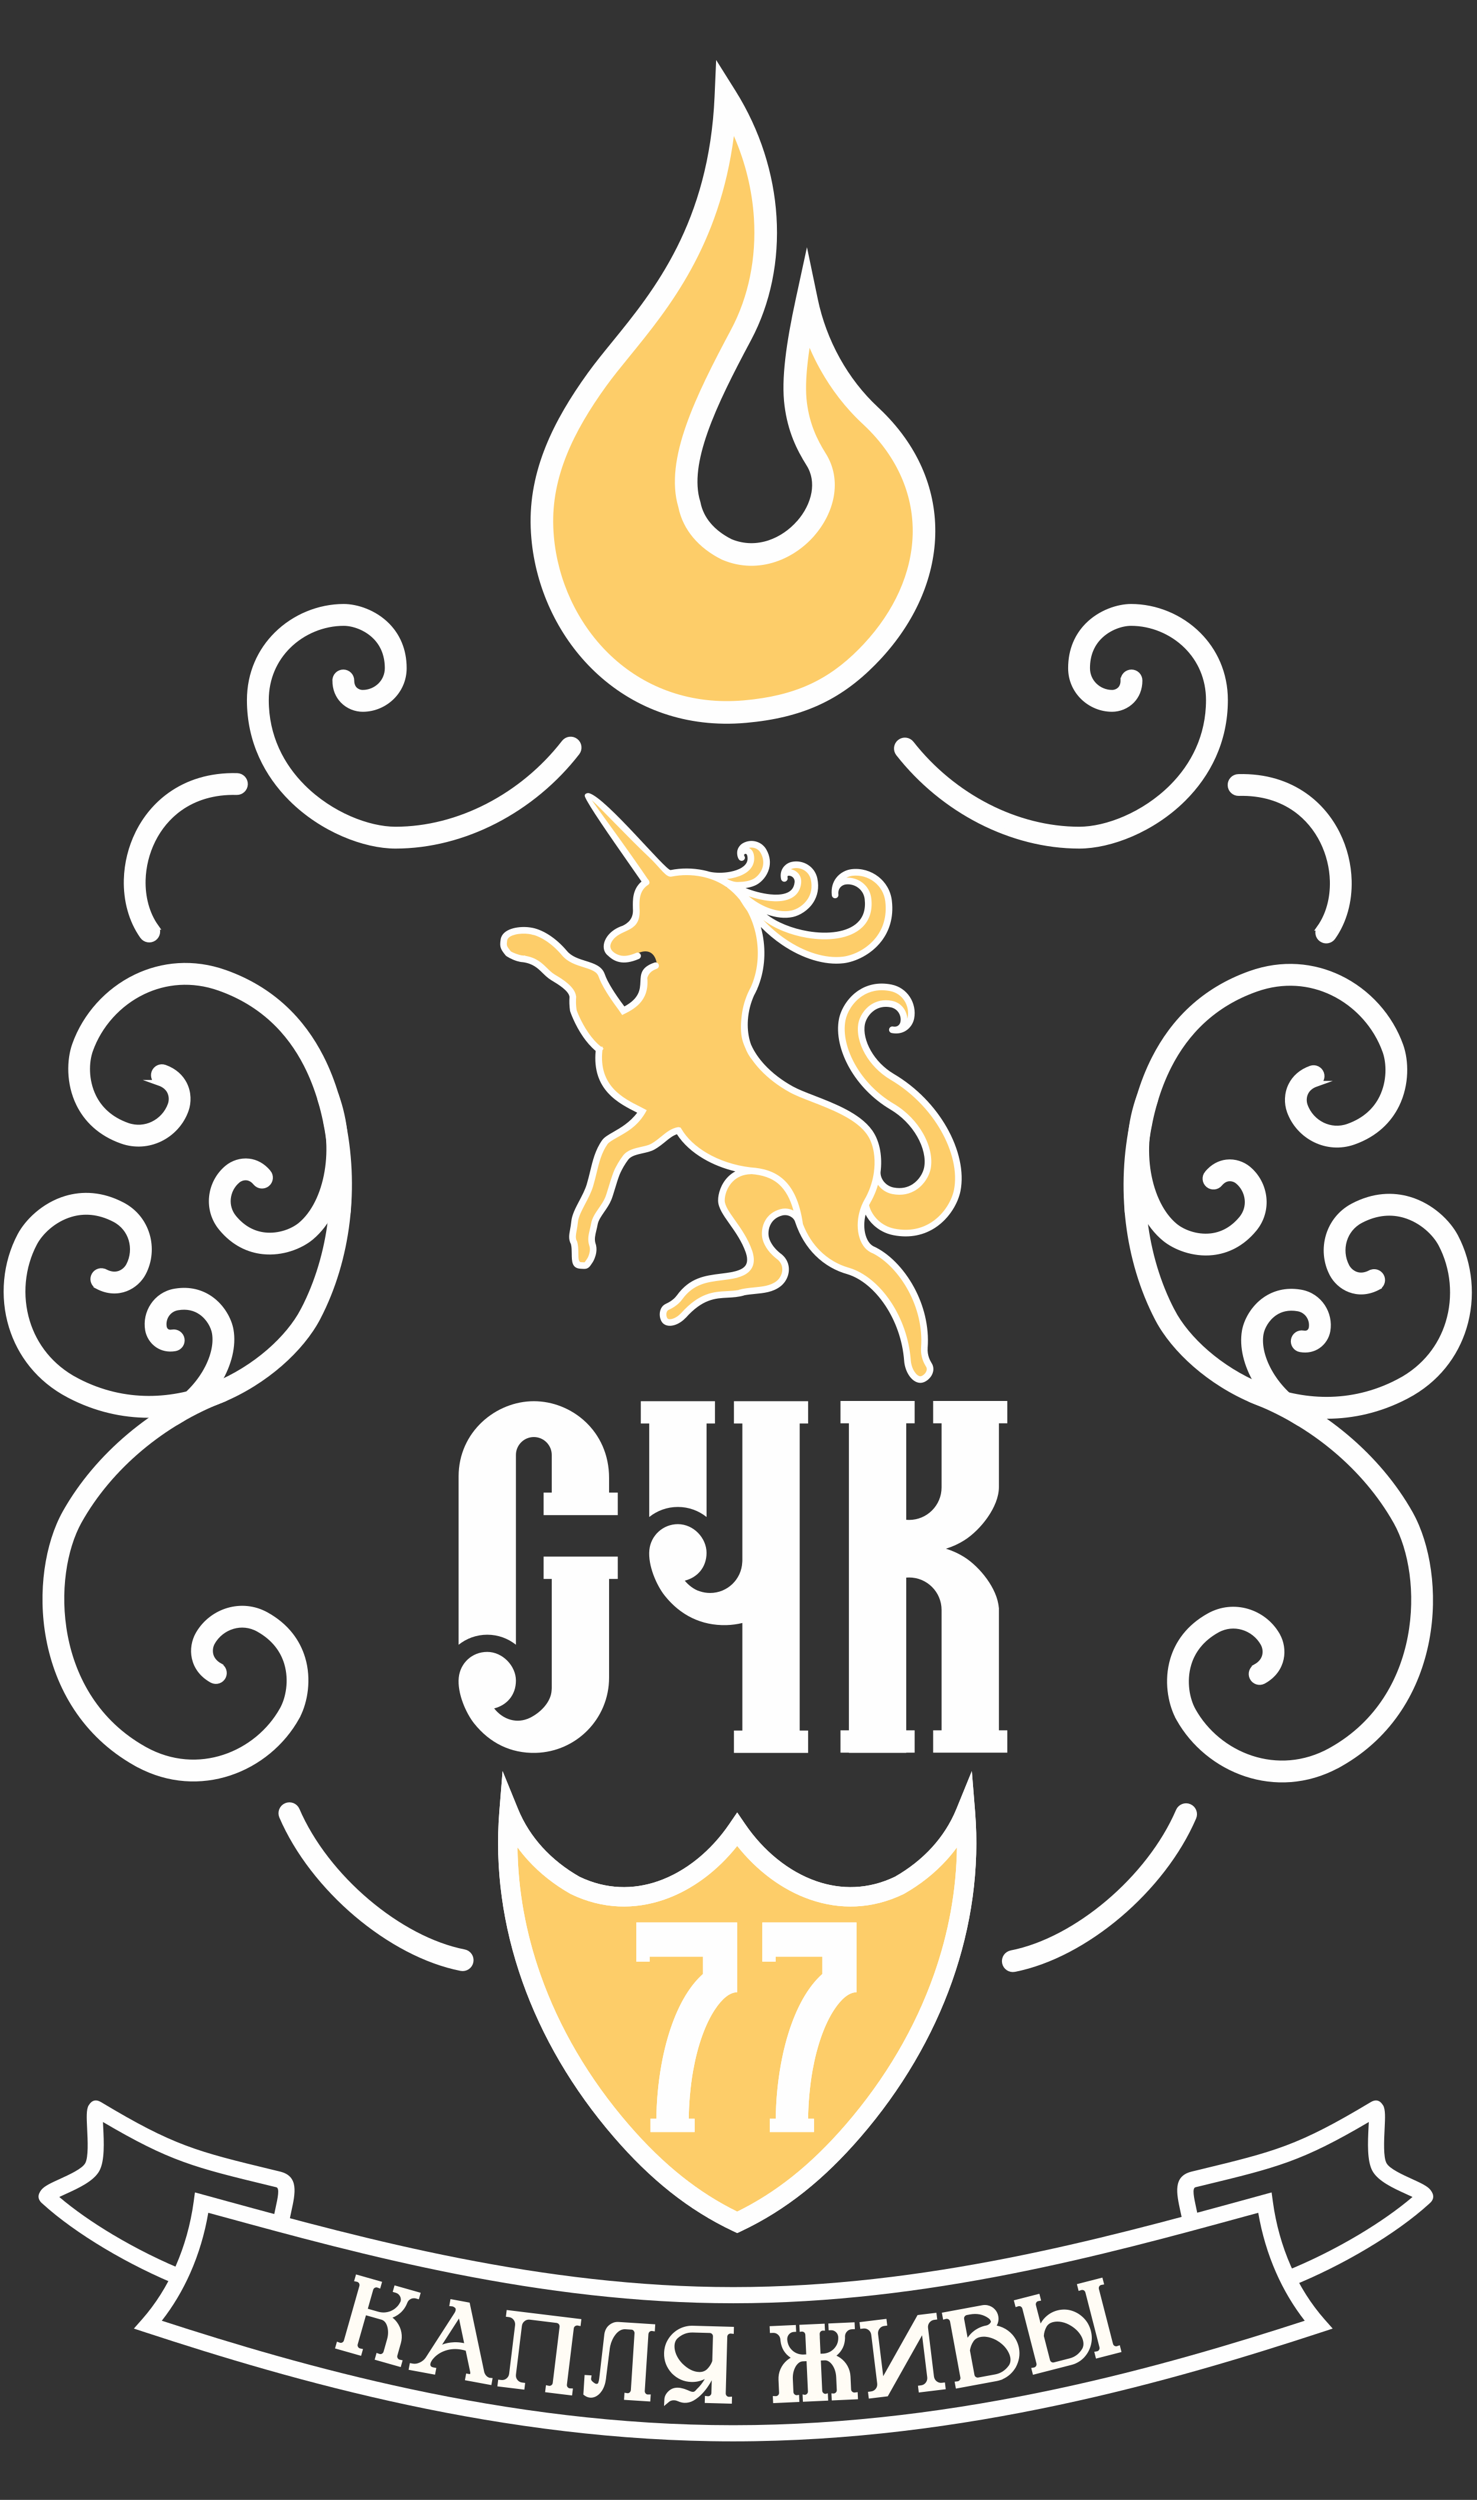 <?xml version="1.0" encoding="UTF-8"?> <svg xmlns="http://www.w3.org/2000/svg" xmlns:xlink="http://www.w3.org/1999/xlink" xmlns:xodm="http://www.corel.com/coreldraw/odm/2003" xml:space="preserve" width="65mm" height="110mm" version="1.1" style="shape-rendering:geometricPrecision; text-rendering:geometricPrecision; image-rendering:optimizeQuality; fill-rule:evenodd; clip-rule:evenodd" viewBox="0 0 6500 11000"><rect x="0" y="0" width="6500" height="11000" fill="#333333" stroke="none"/> <defs> <style type="text/css"> .str0 {stroke:#FEFEFE;stroke-width:25;stroke-miterlimit:22.926} .str1 {stroke:#FEFEFE;stroke-width:25;stroke-miterlimit:22.926} .fil3 {fill:#FEFEFE} .fil1 {fill:#FDCD69} .fil2 {fill:#FEFEFE;fill-rule:nonzero} .fil0 {fill:#FEFEFE;fill-rule:nonzero} .fil4 {fill:#FFFCF5;fill-rule:nonzero} </style> </defs> <g id="Слой_x0020_1">  <g id="_2293746142512"> <path class="fil0 str0" d="M3677.39 9299.29c21.06,4.11 34.8,24.52 30.69,45.58 -4.11,21.05 -24.52,34.79 -45.58,30.68 -169.36,-33.17 -348.16,-129.12 -502.93,-260.36 -153.49,-130.16 -284.06,-295.57 -358.85,-469.26 -8.47,-19.71 0.64,-42.57 20.35,-51.04 19.72,-8.47 42.58,0.64 51.05,20.35 70.02,162.62 192.87,318 337.58,440.72 145.1,123.03 311.45,212.73 467.69,243.33z"></path> <path class="fil0" d="M5537.35 9736.88c-97.37,26.5 -37.04,10 -60.57,16.44 -612.63,167.52 -1395.48,381.58 -2249.81,381.58 -854.33,0 -1637.19,-214.07 -2249.81,-381.59 -20.7,-5.66 32.02,8.76 -60.56,-16.43 -15.89,93.17 -42.5,181.35 -78.14,262.42 -34.2,77.77 -76.83,149.23 -126.41,212.51 311.99,101.3 683.43,213.04 1096.06,300.99 434.04,92.51 914.02,158.72 1418.86,158.72 504.84,0 984.83,-66.21 1418.87,-158.72 412.63,-87.95 784.07,-199.69 1096.06,-300.99 -49.58,-63.28 -92.22,-134.74 -126.41,-212.51 -35.64,-81.07 -62.25,-169.25 -78.14,-262.42zm-79.18 -51.92c93.09,-25.46 13.7,-3.95 98.91,-27.15l39.01 -10.62 5.45 40.21c13.68,101.02 40.8,196.43 78.98,283.28 39,88.71 89.37,168.17 148.59,235.21l35.73 40.44 -51.29 16.8c-323.75,106.03 -715.08,225.81 -1152.98,319.14 -438.6,93.48 -923.58,160.39 -1433.6,160.39 -510.01,0 -994.99,-66.91 -1433.59,-160.39 -437.9,-93.33 -829.23,-213.11 -1152.98,-319.14l-51.29 -16.8 35.73 -40.44c59.22,-67.04 109.59,-146.5 148.59,-235.21 38.18,-86.85 65.3,-182.27 78.98,-283.28l5.45 -40.21 39.01 10.62c79.28,21.58 8.84,2.52 98.9,27.14 608.17,166.3 1385.33,378.82 2231.2,378.82 845.87,0 1623.03,-212.51 2231.2,-378.81z"></path> <path class="fil0 str0" d="M685.68 4078.45c11.36,15.96 7.63,38.11 -8.33,49.46 -15.96,11.36 -38.11,7.63 -49.46,-8.33 -49.53,-69.84 -72.87,-158.46 -70.44,-248.98 1.86,-69.69 18.9,-140.66 50.9,-205.07 32.25,-64.91 79.66,-123.41 142.01,-167.63 76.1,-53.97 174.01,-86.54 293.17,-83.35 19.56,0.46 35.05,16.7 34.59,36.27 -0.46,19.56 -16.69,35.05 -36.26,34.59 -102.62,-2.75 -186.13,24.72 -250.37,70.29 -52.38,37.15 -92.28,86.45 -119.5,141.24 -27.48,55.29 -42.1,115.96 -43.69,175.33 -2.03,75.77 16.98,149.21 57.38,206.18z"></path> <path class="fil0 str0" d="M429.4 5659.63c-15.07,-7.91 -22.65,-25.77 -17.13,-42.46 6.13,-18.56 26.17,-28.64 44.73,-22.51l3.28 1.1 2.15 1.13c25.08,13.19 47.43,13.47 65.25,6.72 17.9,-6.79 31.81,-20.44 39.56,-35.18 18.91,-35.95 22.24,-77.89 10.69,-115.68 -10.89,-35.63 -35.25,-67.57 -72.48,-87.16 -71.89,-37.81 -138.38,-39.77 -194.37,-23.08 -76.93,22.93 -134.69,79.96 -160.02,128.12 -54.94,104.45 -67.07,230.98 -31.86,345.91 31.91,104.13 103.07,198.79 216.91,258.67l-0.03 0.06 3.49 1.82 0.02 -0.05c210.05,109.03 426.42,92.58 606.5,18.2 180.83,-74.69 324.6,-206.84 388.91,-329.1l0.06 0.03 1.02 -1.96 -0.05 -0.02c62.59,-120.58 102.73,-256.43 119.77,-396.92 17.24,-142.11 10.84,-288.78 -19.87,-429.07 -4.14,-19.18 8.05,-38.09 27.23,-42.23 19.18,-4.15 38.1,8.05 42.24,27.23 32.39,147.96 39.15,302.63 20.98,452.41 -18.04,148.71 -60.69,292.83 -127.27,421.09l-0.14 0.14 -1.17 2.23 0 0.14c-71.07,135.1 -228.21,280.43 -424.76,361.61 -197.3,81.49 -434.76,99.31 -665.96,-20.7l-0.14 -0.14 -3.76 -1.97 -0.14 0c-131.87,-69.36 -214.44,-179.51 -251.64,-300.91 -40.65,-132.71 -26.63,-278.85 36.86,-399.54 32.37,-61.53 105.59,-134.24 202.54,-163.13 72.11,-21.49 157.03,-19.34 247.72,28.36 54.95,28.91 91,76.35 107.21,129.4 16.9,55.27 12.01,116.65 -15.68,169.3 -15.07,28.64 -42.25,55.22 -77.36,68.53 -35.2,13.35 -77.82,13.61 -123.33,-10.33l0.04 -0.06z"></path> <path class="fil0 str0" d="M700.72 4764.56c-18.49,-6.51 -28.19,-26.8 -21.68,-45.29 6.52,-18.49 26.81,-28.2 45.3,-21.68 43.29,15.36 70.9,42.27 86.41,72.88 19.06,37.61 18.99,80.42 7.06,114.05 -19.93,56.14 -61.73,101.41 -113.82,126.49 -49.93,24.05 -109.21,29.73 -167.73,8.97 -96.49,-34.25 -155.69,-95.24 -188.85,-162.89 -44.57,-90.89 -40.86,-193.93 -17.65,-259.35 45.61,-128.53 143.55,-238.02 268.75,-298.22 114.35,-54.99 251.22,-69.02 391.59,-19.21 207.69,73.7 339.82,211.45 421.9,372.05 111.98,219.09 129.45,479.73 119.21,675.73 -0.99,19.56 -17.67,34.62 -37.23,33.62 -19.57,-0.99 -34.62,-17.67 -33.63,-37.23 9.77,-186.86 -6.44,-434.49 -111.43,-639.89 -74.42,-145.62 -194.2,-270.51 -382.44,-337.31 -121.28,-43.03 -239.17,-31.09 -337.41,16.15 -108.21,52.03 -192.87,146.73 -232.34,257.93 -18.23,51.37 -21,132.58 14.31,204.61 25.68,52.37 72.22,99.84 148.84,127.03 39.64,14.07 79.66,10.29 113.27,-5.9 35.59,-17.14 64.13,-47.99 77.68,-86.2 6.16,-17.36 6.26,-39.33 -3.44,-58.48 -7.82,-15.44 -22.62,-29.33 -46.67,-37.86z"></path> <path class="fil0 str0" d="M967.27 7330.8c16.49,9.15 22.99,29.76 14.48,46.79 -8.75,17.49 -30.03,24.59 -47.52,15.84l-1.4 -0.7c-45.01,-25.03 -68.15,-60.84 -76.24,-97.59 -8.04,-36.53 -0.61,-73.81 15.16,-102.18l2.61 -4.69 0.18 -0.18c29.21,-49.5 76.6,-85.35 130.38,-100.96 53.18,-15.43 112.58,-11.19 166.89,19.01 89.56,49.8 137.83,119.69 159.29,191.77 27.54,92.47 9.88,188.71 -21.15,250.14l0 0.42 -4.58 8.24c-63.36,113.94 -170.87,202.78 -296.63,244.14 -123.47,40.6 -264.5,35.6 -398.69,-36.05l-0.39 0 -11.89 -6.65c-227.08,-127.9 -342.18,-336.51 -381.95,-546.33 -39.58,-208.78 -3.91,-419.8 70.31,-553.27l0 -0.14 1.22 -2.19c70.82,-125.74 168.16,-240.29 282.93,-336.93 115.67,-97.37 248.84,-176.41 390.22,-230.2 18.34,-6.98 38.87,2.22 45.85,20.56 6.98,18.34 -2.23,38.87 -20.57,45.85 -134.4,51.14 -260.64,125.97 -369.92,217.98 -108.07,90.98 -199.77,198.92 -266.54,317.47l-1.22 2.2 -0.06 -0.04c-67.07,120.69 -98.93,313.33 -62.47,505.65 36.27,191.33 140.86,381.35 346.94,497.42l3.7 2.07 -0.03 0.05c117.79,65.47 242.1,70.71 350.61,35.02 108.78,-35.77 201.73,-112.51 256.5,-210.88l0.11 -0.19c26.43,-47.54 42.54,-127.07 19.62,-204.05 -16.68,-56.03 -54.7,-110.63 -125.67,-150.1 -36.72,-20.41 -76.83,-23.29 -112.7,-12.89 -37.94,11.01 -71.2,36.73 -90.93,72.21l-0.1 0.18c-7.97,14.44 -11.69,33.48 -7.56,52.26 4.1,18.63 16.55,37.18 41.23,50.9l-0.02 0.04z"></path> <path class="fil0 str0" d="M1180.38 5159.44c12.43,15.11 10.25,37.45 -4.87,49.88 -15.11,12.42 -37.45,10.25 -49.88,-4.87 -12.15,-14.72 -25.63,-21.56 -38.37,-23.1 -15.83,-1.91 -31.07,3.69 -41.53,12.32 -24.42,20.16 -39.44,49.37 -42.51,80.12 -2.91,29.06 4.99,59.48 25.89,84.8 41.35,50.08 89.72,72.03 136.07,77 63.93,6.85 124.16,-17.37 157.69,-45.05 58.61,-48.39 100.88,-133.68 117.9,-234.74 16.35,-97.13 9.02,-207.83 -29.7,-314.01 -6.68,-18.42 2.84,-38.76 21.26,-45.44 18.41,-6.67 38.76,2.84 45.43,21.26 43.12,118.23 51.26,241.58 33.04,349.87 -19.79,117.54 -71.02,218.45 -142.91,277.8 -45.15,37.27 -125.62,69.95 -210.22,60.89 -63.06,-6.76 -128.37,-36.04 -183.3,-102.56 -33.69,-40.81 -46.42,-89.88 -41.73,-136.77 4.89,-48.97 28.95,-95.61 68.08,-127.91 23.89,-19.73 58.71,-32.52 94.88,-28.16 29.45,3.55 59.48,18.03 84.78,48.67z"></path> <path class="fil0 str0" d="M758.52 5862.84c19.33,-3.37 37.75,9.57 41.12,28.91 3.38,19.33 -9.56,37.75 -28.9,41.12 -30.81,5.42 -56.41,-1.41 -76.18,-14.55 -24.42,-16.23 -39.03,-42.09 -43.31,-66.43 -6.6,-37.55 2.1,-76.03 22.74,-106.95 20.76,-31.12 53.49,-54.56 94.78,-61.82l3.29 -0.56c62.44,-10.15 113.23,5.06 152.21,31.72 53.08,36.3 83.3,94.59 90.97,138.18 12.01,68.27 -7.61,149.88 -52.95,225.56 -41.45,69.17 -104.84,134.2 -185.36,179.72 -17.04,9.59 -38.62,3.56 -48.22,-13.48 -9.59,-17.03 -3.55,-38.62 13.48,-48.21 69.16,-39.1 123.62,-94.98 159.24,-154.43 36.66,-61.2 52.88,-125.24 43.79,-176.94 -5.06,-28.73 -25.28,-67.36 -60.96,-91.76 -25.71,-17.58 -60.01,-27.38 -103.26,-19.77l-0.08 0.01c-20.97,3.71 -37.55,15.55 -48.02,31.24 -10.6,15.88 -15.05,35.77 -11.62,55.26 1.27,7.23 5.48,14.83 12.46,19.47 5.71,3.79 13.88,5.63 24.78,3.71z"></path> <path class="fil1" d="M3244.31 8050.81c158.89,232.79 439.67,377.76 713.6,245.19 127.96,-72.68 233.64,-180.58 290.79,-320.76 39.15,485.99 -136.73,987.26 -494.3,1401.12 -156.29,180.9 -319.23,312.47 -510.08,402.6 -190.86,-90.12 -353.8,-221.7 -510.09,-402.6 -357.57,-413.86 -533.44,-915.13 -494.3,-1401.13 57.15,140.18 162.83,248.08 290.79,320.77 273.93,132.57 554.7,-12.41 713.59,-245.19z"></path> <path class="fil0" d="M3279.49 8026.8c79.18,116 190.04,208.67 314.57,251.45 108.07,37.13 226.92,36.39 344.35,-20.13 61.57,-35.16 117.46,-78.79 164.34,-130.5 44.17,-48.73 80.58,-104.96 106.44,-168.39l67.64 -165.93 14.39 178.6c20.07,249.18 -15.03,502.22 -101.01,745.94 -85.51,242.38 -221.47,475.53 -403.63,686.37 -79.96,92.54 -161.64,172.49 -247.75,240.84 -86.67,68.79 -177.87,125.93 -276.33,172.42l-18.17 8.59 -18.18 -8.59c-98.47,-46.49 -189.67,-103.63 -276.35,-172.42 -86.12,-68.35 -167.8,-148.3 -247.75,-240.85 -182.16,-210.84 -318.12,-443.98 -403.63,-686.36 -85.98,-243.72 -121.07,-496.76 -101,-745.94l14.38 -178.61 67.65 165.94c25.85,63.43 62.26,119.66 106.44,168.38 46.87,51.71 102.76,95.35 164.33,130.51 117.43,56.52 236.28,57.26 344.35,20.13 124.53,-42.79 235.39,-135.45 314.57,-251.45l35.18 -51.54 35.17 51.54zm286.89 332.15c-124.46,-42.76 -236.34,-128.21 -322.07,-236.34 -85.72,108.13 -197.6,193.57 -322.07,236.34 -128.57,44.17 -270.09,43.12 -410.03,-24.6l-2.5 -1.34c-69.59,-39.53 -133.14,-89.12 -186.85,-148.37 -16.11,-17.78 -31.32,-36.4 -45.52,-55.84 2.23,188.25 36.71,377.21 101.45,560.7 82.06,232.62 212.63,456.48 387.62,659.02 76.33,88.35 154.27,164.64 236.41,229.83 76.21,60.49 156.01,111.34 241.5,153.34 85.48,-42 165.29,-92.85 241.49,-153.34 82.14,-65.18 160.08,-141.48 236.41,-229.83 174.99,-202.54 305.56,-426.4 387.63,-659.02 64.73,-183.49 99.21,-372.45 101.45,-560.7 -14.2,19.44 -29.41,38.06 -45.53,55.84 -53.71,59.25 -117.25,108.84 -186.85,148.37l-2.5 1.34c-139.93,67.72 -281.46,68.78 -410.04,24.6z"></path> <path class="fil0 str0" d="M2042.81 8590.34c19.26,3.76 31.83,22.43 28.07,41.69 -3.76,19.26 -22.43,31.82 -41.69,28.06 -154.9,-30.34 -318.45,-118.1 -460.01,-238.13 -140.4,-119.06 -259.82,-270.35 -328.23,-429.22 -7.74,-18.03 0.59,-38.94 18.62,-46.69 18.03,-7.75 38.94,0.59 46.69,18.62 64.04,148.74 176.41,290.86 308.77,403.1 132.72,112.54 284.88,194.58 427.78,222.57z"></path> <path class="fil0" d="M5654.84 9994.63c110.86,-44.44 223.63,-100.88 325.83,-161.89 89.45,-53.4 170.73,-110.26 235.43,-165.56 -8.54,-4.05 -18.8,-8.73 -29.74,-13.72 -54.2,-24.73 -121.42,-55.39 -146.44,-100.6 -24.51,-44.28 -20.43,-127.23 -17.23,-192.04l1.21 -23.48c-295.2,173.83 -402.8,199.88 -731.35,279.44l-31.45 7.62c-15.86,3.84 -6.67,46.02 3.25,91.57 3.42,15.65 6.9,31.61 9.86,49.56l-70.02 11.4c-2.25,-13.59 -5.81,-29.93 -9.31,-45.96 -17.57,-80.62 -33.84,-155.28 49.54,-175.48l31.45 -7.62c336.16,-81.4 435.4,-105.43 755.41,-297.41l-0.04 -0.07c23.78,-14.38 41.78,-8.78 55.31,13.53l0.13 0c10.92,18.04 9.09,55.04 6.87,100.24 -2.77,56.16 -6.31,128.06 8.34,154.52 13.57,24.53 69.13,49.88 113.93,70.31 35.68,16.27 65.94,30.09 79.24,47.04 17.45,22.23 17.2,42.82 -6.51,61.94 -71.33,64.95 -166.07,132.69 -271.48,195.62 -105.45,62.95 -221.69,121.14 -335.83,166.89l-26.4 -65.85z"></path> <path class="fil0" d="M795.68 10060.48c-114.15,-45.75 -230.38,-103.94 -335.84,-166.89 -105.41,-62.93 -200.15,-130.67 -271.48,-195.62 -23.72,-19.13 -23.96,-39.71 -6.51,-61.94 13.3,-16.95 43.56,-30.77 79.25,-47.04 44.79,-20.43 100.35,-45.78 113.93,-70.31 14.65,-26.47 11.11,-98.36 8.34,-154.52 -2.23,-45.2 -4.06,-82.2 6.86,-100.24l0.14 0c13.52,-22.31 31.51,-27.92 55.3,-13.53l-0.03 0.07c320.01,191.98 419.24,216.01 755.4,297.41l31.45 7.62c83.38,20.2 67.11,94.86 49.54,175.48 -3.49,16.03 -7.06,32.37 -9.3,45.96l-70.03 -11.4c2.97,-17.95 6.45,-33.91 9.86,-49.56 9.93,-45.55 19.12,-87.73 3.26,-91.57l-31.45 -7.62c-328.56,-79.56 -436.15,-105.61 -731.35,-279.44l1.21 23.48c3.19,64.81 7.28,147.76 -17.23,192.04 -25.03,45.21 -92.25,75.87 -146.45,100.6 -10.94,4.99 -21.2,9.67 -29.74,13.72 64.7,55.3 145.99,112.16 235.43,165.56 102.21,61.01 214.98,117.45 325.84,161.89l-26.4 65.85z"></path> <path class="fil1" d="M3020.39 5759.72c53,-53.09 100.64,-72.09 181.15,-76.24 13.53,-0.69 26.83,-1.39 40,-3.19l-0.28 -1.04 30.87 -5.87c15.96,-3.04 32.12,-4.62 48.28,-6.19 34.12,-3.31 70.84,-6.23 99.3,-27.53 6.15,-4.61 11.53,-10.23 15.9,-16.56 7.63,-11.05 12.26,-24.34 12.65,-37.81 0.39,-13.67 -3.64,-26.8 -11.85,-37.77 -4.4,-5.87 -9.77,-10.87 -15.77,-15.08l-0.79 -0.54 -0.75 -0.62c-12.81,-10.31 -24.62,-22.09 -34.48,-35.27 -10.3,-13.76 -18.66,-29.29 -23.1,-45.96 -7.04,-26.44 -1.81,-57.48 12.08,-80.84 14.13,-23.77 36.6,-39.04 63.11,-46.1 18.1,-4.82 37.64,-2.66 54.18,6.15 15.79,8.41 28.08,22.43 32.75,39.11l-0.04 -0.19c17.09,51.27 44.02,98.42 82.42,136.73 36.44,36.36 81.32,62.64 131.36,76.45 74.55,22.87 136.79,83.56 179,146.72 50.48,75.59 80.64,165.68 87.39,256.21 1.34,17.96 7.6,37.38 17.66,52.33 6.13,9.12 16.81,20.67 28.67,21.26 2.94,0.15 6.33,-0.93 8.96,-2.1 6.31,-2.8 12.33,-7.93 16.54,-13.35 4.3,-5.53 7.53,-12.36 7.88,-19.44 0.19,-3.96 -0.54,-7.69 -2.15,-11.31 -0.47,-1.06 -1.23,-2.2 -1.83,-3.18 -10.44,-17.29 -17.41,-34.75 -20.16,-53.57l0.16 -58.01c0.16,-76.86 -20.75,-153.24 -57.03,-220.86 -36.38,-67.81 -97.16,-140.27 -168.83,-172.24l-1.75 -0.77 -1.62 -1c-1.97,-1.21 -3.88,-2.49 -5.76,-3.82 -5.15,-3.7 -10.07,-7.93 -14.23,-12.73 -22.4,-25.88 -30.6,-62.97 -30.58,-96.44 0.02,-13.07 1.25,-26.15 3.61,-39.01l20.46 -52.24 32.73 42.32c6.93,11.31 15.42,21.68 25.09,30.75 20.77,19.44 46.55,32.76 74.47,38.23 58.56,11.45 116.3,3.68 166.64,-29.34 48.05,-31.54 89.33,-88.85 100.46,-145.71 17.34,-88.56 -14.7,-187.61 -58.48,-263.97 -52.8,-92.1 -131.63,-170.67 -222.93,-224.63 -45,-26.6 -83.67,-65.18 -109.69,-110.57 -22.46,-39.18 -37.95,-88.43 -29.08,-133.78 6.04,-30.85 27.21,-60.45 53.32,-77.58 26.64,-17.49 57.85,-21.94 88.87,-15.88 20.49,4.01 38.28,15.77 49.86,33.15 11.61,17.42 16.03,39.06 11.99,59.63 -0.15,0.79 -0.32,1.58 -0.52,2.35 6.41,-7.51 10.95,-16.68 12.81,-26.14l0.34 -1.85c4.75,-25.68 -0.99,-52.65 -15.03,-74.59 -15.06,-23.54 -38.18,-39.64 -65.73,-44.82l-1.97 -0.37c-43.75,-8.24 -86.66,-2.14 -124.18,22.47 -36.25,23.79 -67.57,67.26 -75.97,110.15 -13.15,67.24 11.31,142.66 44.53,200.62 40.25,70.2 100.37,130.1 169.97,171.23 51.84,30.63 96.4,75.1 126.38,127.4 25.77,44.96 43.65,101.65 33.45,153.7 -6.89,35.26 -31.18,69.23 -61.03,88.8 -30.5,20.01 -66.17,25.08 -101.68,18.13 -23.98,-4.69 -45.5,-18.28 -59.9,-38.04 -11.27,-15.45 -17.74,-34.38 -17.23,-53.56l0.03 -1.45 0.19 -1.42c3.6,-28.48 3.56,-57.9 -1.21,-86.24 -4.8,-28.45 -14.79,-57.48 -31.77,-81.03 -50.51,-70.05 -163.81,-112.61 -242.56,-143.1 -31.92,-12.36 -66.9,-25.08 -96.87,-41.56 -47.61,-26.2 -92.55,-59.36 -129.68,-99.18 -26.65,-28.55 -49.84,-61.2 -65.51,-97.1l-0.37 -0.83 -0.31 -0.87c-10.74,-29.59 -15.56,-61.64 -15.82,-93.06 -0.07,-8.62 0.21,-17.24 0.81,-25.65l0.05 -0.62c2.89,-39.36 12.68,-78.04 28.67,-113.89l0.48 -1.09 0.57 -1.04c3.93,-7.17 7.58,-14.5 10.95,-21.95l0.63 -1.35 1.27 -2.92c30.44,-69.91 36.9,-150.34 22.46,-224.92 -1.08,-5.55 -2.27,-11.09 -3.58,-16.6l-21.07 -88.59 -27.65 -56.1 126.79 52.02c24.85,6.26 51.99,8.67 77.22,3.22 29.41,-6.34 59.23,-28.73 75.12,-53.97 16.83,-26.76 20.22,-56.6 13.62,-87.23 -3.93,-18.23 -14.55,-33.55 -30.25,-43.58 -15.62,-9.99 -34.97,-13.63 -53.11,-9.71 -7.92,1.7 -15.61,6.31 -20.93,12.53 1.65,-0.13 3.29,-0.16 4.94,-0.11 7.61,0.25 15.09,2.5 21.77,6.12 18.24,9.88 27.81,29.18 25.77,49.69 -0.89,8.94 -2.92,17.73 -6.42,26.01 -9.48,22.35 -28.34,36.44 -51.11,43.63 -23.88,7.55 -50.92,7.77 -75.66,5.31 -33.39,-3.31 -67.72,-11.96 -99.29,-23.2l-94.17 -33.52 97.5 -22.03c9.42,-2.12 18.72,-5.23 27.18,-9.94 19.53,-10.83 36.04,-33.45 41.88,-54.79 5.82,-21.29 2.66,-41.97 -7.27,-61.52l-1.02 -2.01 -0.95 -1.71c-6.79,-12.24 -17.81,-20.78 -31.33,-24.31 -11.71,-3.06 -24.39,-1.92 -35.35,3.22l-1.61 0.75 -1.48 0.83c-0.77,0.42 -1.52,0.89 -2.24,1.41 2.7,-0.12 5.49,0.12 8.33,0.69 14.68,3.54 22.31,15.2 24.95,28.58 1.98,9.99 2.22,20.22 -0.04,30.2 -4.46,19.6 -17.68,34.61 -34.24,45.34 -17.44,11.28 -38.5,18.05 -58.77,22.05 -31.94,6.32 -69.88,7.3 -101.67,0.21l-0.93 -0.21 -0.92 -0.27c-8.42,-2.48 -16.95,-4.59 -25.55,-6.37 -43.78,-9.09 -90.43,-9.48 -134.25,-0.63 -23.8,4.8 -38.17,-16.59 -50.65,-32.62 -14.83,-19.05 -29.82,-36.53 -47.47,-53.11 -29.7,-27.93 -194.66,-197.48 -271.18,-261.62 11.07,16.96 21.41,32.21 26.62,40.02 38.69,58.19 129.69,176 169.66,233.32l72.43 103.91 -18.63 17.12c-27.12,24.95 -27.54,58 -27.15,91.95l0.35 9.41c1.64,44.35 -19.71,74.79 -58.32,94.12l-1.95 0.97 -2.06 0.68c-19.55,6.35 -38.55,17.44 -51.78,33.4 -5.72,6.9 -10.53,15.03 -12.98,23.69 -1.82,6.41 -2.38,13.43 -0.37,19.86 0.73,2.36 1.76,4.51 3.08,6.44l6.63 6.5c11.09,10.89 23.06,19.03 38.46,22.38 21.9,4.78 53.01,-3.19 72.5,-12.82 40.83,-20.18 78.63,-9.81 86.69,49.08 1.32,9.68 -44.25,18.56 -51.02,47.67 -10.22,44 -31.3,121.53 -69.36,143.11 -24.63,25.8 -33.83,12.22 -47.54,-6.13 -12.68,-16.97 -30.06,-36.65 -48.27,-66.13 -12.95,-20.95 -26.79,-45.14 -34.7,-68.55 -0.19,-0.59 -0.23,-1.43 -0.61,-1.94 -6.05,-2.93 -41.78,-40.4 -64.04,-47.35 -34.21,-10.69 -81.18,-40.37 -105.13,-68.79 -16.99,-20.16 -53.86,-47.55 -73.9,-60.62 -20.76,-13.56 -49.05,-17.97 -74.19,-21.36l-3.7 -0.56c-19.64,-2.82 -65.14,15.74 -84.59,20.75 -13.09,3.37 -1.37,27.89 -6.47,41.88 -0.17,0.46 -0.33,0.93 -0.46,1.4 0.73,1.55 1.39,3.17 1.95,4.84 2.53,7.32 10.33,16.77 15.67,23.41 9.33,7 28.55,15.25 39.33,18.47 6.51,1.94 13.55,3.54 20.34,3.89l1.29 0.07 1.28 0.17c43.98,6.18 68.67,23.68 99.3,53.65 10.62,10.4 20.98,20.68 33.76,28.46l6.35 3.87c30.48,18.58 80.69,48.61 85.65,86.83l0.37 2.82 -0.2 2.83c-0.58,8.81 -0.73,17.62 -0.46,26.43 0.27,9.4 1.03,18.78 2.41,28.09 11.31,34.48 33.55,76.53 53.83,105.64 14.04,20.15 30.28,39.35 48.98,55.33l11.38 9.72 -1.35 14.91c-12.01,133.11 56.66,188.71 164.72,242.84l31.76 15.91 -21.98 27.91c-30.59,38.84 -66.65,62.42 -108.75,86.62 -11.15,6.41 -34.11,18.66 -41.53,29.2 -27.44,38.92 -37.96,83.37 -48.93,128.84 -4.68,19.42 -9.37,38.83 -15.18,57.94 -8.09,26.64 -21.41,51.9 -34.33,76.48 -12.49,23.74 -29.99,55.14 -32.6,82.11 -1.17,12.22 -3.22,24.12 -5.43,36.17 -3.25,17.61 -7.44,33.1 1.17,49.7l1.64 3.18 0.83 3.47c3.49,14.79 3.7,30.18 3.84,45.3 0.1,9.81 -0.26,29.16 3.53,38.15 1.95,4.65 7.9,4.71 12.31,4.95l5.45 0.3c2.34,0.13 9.95,0.79 13,-0.2 3.07,-1.79 9.13,-11.87 10.94,-14.65l3.35 -5.22c5.08,-8.28 9.5,-22.74 10.76,-32.2 1.21,-9.01 0.87,-18.42 -2.33,-27.02l-0.43 -1.16 -0.32 -1.19c-6.59,-23.8 -1.83,-45.07 3.76,-68.43 2.04,-8.53 4.07,-17.07 5.66,-25.72 4.28,-23.19 19.57,-44.83 32.76,-63.95 10.6,-15.35 21.53,-31.06 28.65,-48.41 5.88,-14.29 10.35,-30.66 14.86,-45.48 6.68,-22.03 13.35,-44.63 21.99,-66.49 3.49,-8.06 7.04,-15.57 10.89,-22.94l0.41 -0.78c2.31,-4.43 4.74,-8.81 7.25,-13.15 6.66,-11.5 14.03,-22.6 22.06,-33.21 18.1,-23.91 50.29,-30.99 77.97,-37.17 14.27,-3.19 32.11,-6.75 44.87,-14.01 16.22,-9.22 30.34,-20.55 44.73,-32.32 16.65,-13.59 33.33,-27.18 53.65,-34.99l21.77 -8.37 12.81 19.51c26.5,40.32 65.98,73.02 107.3,97.28 38.06,22.36 79.82,38.96 122.49,50.05l63.74 16.57 -55.28 35.79c-6.55,4.23 -12.61,9.17 -18.13,14.66 -21.69,21.6 -37.33,56.45 -37.05,87.31 0.26,27.73 30.5,67.17 45.97,89.03 29.88,42.24 57.82,83.1 74.66,132.66 10.32,30.37 11.85,64.44 -13.32,88.17 -17.24,16.25 -42.04,23.7 -64.83,28.3 -17.34,3.51 -34.91,5.59 -52.47,7.78 -75.58,9.42 -127.72,18.84 -176.05,85.68 -14.5,20.04 -34.81,33.73 -56.85,44.22 -0.77,0.36 -1.51,0.72 -2.25,1.13 -2.39,1.28 -4.36,3 -6.01,5.14 -3.81,4.93 -5.33,11.69 -5.44,17.81 -0.11,5.91 1.15,13.04 3.98,18.28 0.88,1.63 2.14,3.51 3.62,4.64 7.19,5.55 19.18,3.54 27.06,0.96 13.6,-4.43 26.99,-13.81 36.62,-24.32l19.22 -20.98 0.57 0.5zm306.38 -1736.78l51.25 49.58c24.32,23.55 50.62,45.12 78.63,64.15 71.31,48.44 165.72,87.22 253.52,76.88 56.36,-6.64 115.45,-42.66 149.83,-87.26 36.02,-46.72 47.97,-102.49 41.14,-160.57 -4.18,-35.52 -21.72,-66.91 -49.9,-88.96 -28.04,-21.94 -64.49,-32.4 -99.9,-28.24 -16.72,1.97 -33.12,9.95 -45.12,21.94 4.54,-1.65 9.28,-2.79 14.11,-3.37 25.34,-2.99 51.42,4.13 71.8,19.47 21.36,16.11 34.88,39.81 38.01,66.38 5.37,45.62 -4.31,90.29 -38.1,123.07 -28.23,27.39 -67.24,41.28 -105.41,47.5 -43.82,7.12 -90.46,4.97 -134.11,-2.44 -57.35,-9.74 -118.05,-29.93 -167.33,-61.14l-58.42 -36.99z"></path> <g> <path class="fil2" d="M2804.42 4896.2c-83.6,-41.79 -199.46,-100.59 -182.99,-271.96 -21.49,-18.01 -39.81,-39.7 -55.03,-61.55 -38.24,-54.89 -57.58,-113.25 -57.65,-113.74l-0.06 -0.06c-1.61,-10.49 -2.63,-21.57 -2.98,-33.29 -0.3,-9.61 -0.12,-19.26 0.55,-28.97 -2.97,-27.02 -51.88,-56.45 -74.31,-69.96l-6.32 -3.84c-15.12,-9.34 -26.55,-20.53 -38.16,-31.89 -20.58,-20.12 -41.82,-40.9 -85.91,-47.02 -8.53,-0.4 -17.59,-2.28 -26.37,-4.91 -23.3,-6.98 -46.98,-20.98 -49.96,-24.76 -11.3,-14.29 -17.71,-22.53 -21.17,-32.57 -3.65,-10.59 -3.32,-20.61 -0.87,-37.74 0.46,-3.24 1.25,-6.36 2.36,-9.38 7.53,-20.67 28.67,-33.58 54.1,-40.11 22.95,-5.91 49.88,-6.8 72.3,-3.59l3.55 0.54c22.57,3.02 51.49,13.53 82.32,33.64 25.16,16.41 51.88,39.36 77.76,70.07 20.2,23.98 51.99,33.9 81.29,43.05 38.03,11.87 72.55,22.66 85.01,59.59 5.09,15.13 15.41,36.16 32.37,63.61 13.43,21.74 31.06,47.44 53.56,77.36 131.9,-72.1 11.89,-151.67 132.48,-193.21 7.62,-2.62 15.93,1.45 18.55,9.07 2.62,7.63 -1.45,15.94 -9.08,18.54 -25.3,8.73 -36.4,23.85 -41.18,40.01 9.83,104.04 -60.39,138.59 -110.54,163.25l-16.63 -24.27c-21.45,-28.73 -38.56,-53.84 -51.92,-75.47 -18.24,-29.49 -29.48,-52.59 -35.24,-69.65 -7.67,-22.74 -35.44,-31.42 -66.05,-40.98 -33.13,-10.35 -69.08,-21.57 -94.87,-52.19 -23.83,-28.26 -48.33,-49.34 -71.37,-64.36 -19.78,-12.9 -38.26,-21.24 -54.08,-25.75l-0.25 0.69c-5.56,-2.03 -12.33,-3.6 -19.79,-4.67 -19.1,-2.73 -41.84,-2.03 -61.01,2.91 -16.69,4.29 -30.11,11.49 -33.89,21.85 -0.4,1.09 -0.7,2.29 -0.88,3.55 -1.76,12.3 -2.17,18.97 -0.39,24.16 1.99,5.72 7.19,12.38 16.38,24.02 1.28,1.62 17.27,9.38 35.47,14.83 3.66,1.1 7.31,2.04 10.77,2.71 3.65,0.3 7.16,0.69 10.58,1.14 2.05,-0.01 3.95,-0.21 5.61,-0.63l0.37 1.51c49.7,8.09 73.74,31.58 97.04,54.39 10.47,10.24 20.78,20.33 33.04,27.9l5.98 3.62c26.53,15.96 83.44,50.22 88.25,92.17l0.59 0.05 -0.3 3.7c0.12,3.04 -0.04,6.13 -0.52,9.24 -0.26,6.18 -0.29,12.17 -0.12,17.95 0.3,9.99 1.24,19.92 2.76,29.76l-0.05 0c0.64,2.03 17.97,51.4 52.85,101.47 14.9,21.4 32.92,42.51 53.96,59.24l8.71 1.31 -0.68 4.75 3.92 2.73 -5.25 7.77c-16.97,156.58 90.82,210.46 167.66,248.85l0 0.06c5.69,2.86 18.55,9.65 27.56,14.35 -37.25,71.42 -91.01,97.5 -132.6,121.39 -18.98,10.92 -34.21,19.68 -40,27.89 -26.74,37.96 -37.3,81.74 -48.32,127.41 -4.58,19 -9.23,38.33 -15.28,58.23 -8.22,27.1 -21.71,52.75 -34.68,77.42 -15.3,29.08 -29.84,56.73 -32.11,80.38 -1.39,14.33 -3.57,26.18 -5.51,36.64 -3.41,18.56 -5.89,32.06 0.05,45.24l0.78 -0.27c6.36,18.12 6.55,37.88 6.72,55.97 0.19,20.48 0.37,37.91 11.18,38.43l5.71 0.31c6.74,0.37 10.14,0.57 10.48,0.37 1.09,-0.62 3.83,-4.82 9.35,-13.24l3.45 -5.27 0.06 0c1.56,-2.38 7.78,-14.57 9.86,-30.05 0.95,-7.15 0.9,-14.84 -1.19,-22.09l-0.02 0 -0.97 -2.96 -0.02 -0.07c-8.24,-26.35 -3.15,-47.58 2.99,-73.24 1.89,-7.87 3.89,-16.22 5.6,-25.53 4.34,-23.54 18.64,-44.27 33.54,-65.88 10.6,-15.36 21.54,-31.23 28.21,-47.51l0 -0.06c4.07,-9.93 9.15,-26.65 14.74,-45.11 10.07,-33.16 21.75,-71.64 33.92,-91.66 2.29,-4.39 4.65,-8.65 7.06,-12.81 6.98,-12.05 14.46,-23.28 22.35,-33.71 19.01,-25.13 50.65,-32.2 80.91,-38.95 16.48,-3.68 32.49,-7.26 43.57,-13.55 16.7,-9.5 30.83,-21.05 44.15,-31.92 23.33,-19.06 44.43,-36.31 74.32,-41.2 5.72,-0.26 9.91,-0.66 14.93,8.85 23.42,40.05 62.44,76.53 111.75,105.49 54.01,31.71 120.2,54.31 191.78,62.74 55.02,3.65 105.62,16.99 146.49,54.74 40.22,37.13 70.13,97.4 84.07,194.68 18.56,48.2 44.55,87.16 75,117.54 36.48,36.37 79.39,60.57 123.56,73.69l0 -0.01 5.48 1.59 0.32 0.09 0 0.01c66.78,20.32 132.13,74.22 181.91,148.76 47.69,71.38 81.39,161.92 88.5,260l-0.03 0c1.58,18.04 7.88,35.73 16.74,48.93 7.55,11.22 16.48,18.73 24.95,19.14 1.91,0.1 4.3,-0.51 6.89,-1.65 5.25,-2.34 10.58,-6.58 14.73,-11.91 3.93,-5.08 6.65,-10.95 6.94,-16.81 0.15,-3.06 -0.36,-6.18 -1.71,-9.24l-1.66 -2.7c-7.29,-12.09 -25.17,-41.67 -21.74,-85.46l0 -0.12c6.4,-89.17 -16.87,-175.5 -55.43,-247.37 -41.46,-77.27 -100.25,-137.56 -158.43,-166.45l-0.18 0.4c-6.73,-2.98 -12.85,-6.53 -18.19,-10.37 -5.83,-4.17 -10.91,-8.83 -14.99,-13.53 -20.44,-23.63 -31.74,-59.77 -31.73,-99.6 0.02,-36.54 9.51,-76.55 30.17,-112.89l13.12 7.44 -13.05 -7.5c8.49,-14.73 15.69,-29.94 21.7,-45.4 6.23,-16.05 11.11,-32.26 14.69,-48.35 2.07,-9.32 3.72,-18.6 4.95,-27.82 0.16,-4.19 0.62,-8.38 1.42,-12.55 2.45,-26.11 1.57,-51.44 -2.36,-74.81 -5.06,-29.99 -15.1,-56.58 -29.55,-77.15l-0.79 -1.12c-2.13,-2.97 -4.34,-5.78 -6.65,-8.48l0.14 -0.12c-50.52,-62.49 -151.76,-101.71 -234.78,-133.86 -38.17,-14.77 -72.62,-28.12 -97.56,-41.83 -51.24,-28.18 -95.81,-62.46 -131.05,-100.24 -12.49,-13.38 -23.82,-27.22 -33.86,-41.39 -13.06,-15.42 -23.81,-34.28 -31.91,-55.55 -3.69,-8.29 -6.93,-16.65 -9.7,-25.05 -4.46,-13.53 -7.12,-29.13 -8.22,-45.97 -1.14,-17.28 -0.59,-35.99 1.36,-55.12l0.04 0c2.91,-38.03 12.42,-77.55 29.52,-115.55l-0.03 -0.02 0.29 -0.52c3.56,-7.83 7.41,-15.61 11.62,-23.29 30.97,-68.93 38.34,-149.63 23.58,-225.81 -7.4,-38.27 -20.41,-75.34 -38.81,-109.14 -11.71,-15.96 -22.81,-32.63 -33.18,-49.96 -15.3,-19.02 -32.75,-36.27 -52.31,-51.2 -25.73,-19.67 -55.78,-34.17 -87.7,-43.65l-0.36 -0.11 -0.35 -0.1c-8.31,-2.43 -16.74,-4.53 -25.26,-6.3 -44.02,-9.15 -90.16,-9.26 -132.7,-0.68 -26.01,6.93 -48.12,-36.01 -102.32,-86.97 -90.49,-85.06 -215.4,-219.06 -250.02,-248.66 24.26,35.92 117.81,162.17 182.07,254.28 29.15,41.81 53,75.98 63.64,91.97 8.08,8.16 10.29,18.02 5.07,23.07 -1.27,1.7 -3.06,3.15 -5.35,4.33 -37.22,25.71 -36.42,67.89 -35.76,99.33l0.01 0c9.31,110.19 -74.15,89.68 -114.93,138.95 -6.01,7.26 -10.06,14.75 -12.09,21.88 -7.43,26.33 21.52,44.44 44.22,49.39 17.22,3.75 39.05,0.91 68.63,-11.82 7.4,-3.19 15.99,0.24 19.18,7.63 3.18,7.41 -0.25,16 -7.65,19.18 -35.74,15.39 -63.37,18.54 -86.33,13.55 -20.38,-4.45 -36.39,-15.04 -50.67,-29.11l-0.17 0.21c-7.58,-6.28 -12.71,-14.17 -15.48,-23.07 -3.26,-10.44 -3.14,-22.08 0.2,-33.84 3.11,-11.01 9.07,-22.2 17.68,-32.61 14.05,-16.97 35.47,-32.21 63.55,-41.25 23.21,-11.5 46.65,-30.01 45.09,-71.45l-0.21 0 -0.09 -4.92 -0.02 -0.32 0.02 0 -0.04 -1.6c-0.74,-35.38 -1.72,-82.06 37.96,-116.22 -10.18,-14.75 -32.81,-47.17 -60.32,-86.62 -71.89,-103.03 -175.78,-251.94 -188.83,-287.28 -4.25,-11.53 9.93,-17.54 19.76,-14.49 77.11,24.03 336.96,342.04 357.5,337.94 46.32,-9.37 96.47,-9.25 144.23,0.66 9.32,1.92 18.54,4.24 27.65,6.91 25.03,5.6 59.82,6.04 91.83,-0.3 19.01,-3.76 36.74,-9.87 50.29,-18.64 12.2,-7.89 20.92,-17.94 23.73,-30.29 1.33,-5.89 1.39,-12.55 -0.1,-20.05 -1.19,-6.03 -3.73,-8.89 -6.33,-9.51 -1.29,-0.3 -2.66,-0.2 -3.89,0.23 -1.18,0.42 -2.2,1.1 -2.87,1.97 -3.88,3.87 2.6,9.59 2.6,14.49 0,4.89 -2.87,9.58 -7.47,12.14 -6.28,3.49 -14.02,1.84 -18.37,-3.55 -8.31,-10.16 -10.12,-29.68 -7.18,-41.05 3.7,-14.27 13.63,-25.49 24.55,-31.55 17.85,-9.92 38.85,-12.09 57.9,-6.73 18.27,5.13 34.81,17.12 45.16,35.78 16.82,30.28 18.18,59 11.46,83.6 -9.02,33.02 -33.07,58.35 -53.62,69.78 -11.89,6.59 -25.22,10.91 -39.57,13.64 -3.35,0.63 -6.77,1.18 -10.25,1.65 31.67,12.68 71.7,24.07 109.21,27.8 24.29,2.41 47.36,1.59 65.97,-4.3 16.64,-5.25 29.57,-14.74 36.01,-29.91 2.33,-5.47 3.91,-11.75 4.62,-18.92 1.27,-12.74 -5.18,-21.54 -13.13,-25.85l-0.06 0c-3.67,-1.98 -7.49,-3.06 -10.89,-3.17 -2.56,-0.08 -4.72,0.33 -6.04,1.27 -1.12,0.81 -1.56,3.03 -0.8,7l0.01 0.09 0.07 0.31 0.04 0.2 0.01 0 0.06 0.38 0.01 0 0.06 0.37 0.01 0 0.03 0.36 0.01 0 0.04 0.37 0.01 0 0.02 0.37 0.02 0 0.02 0.37 0.01 0 0 0.36 0.01 0 0 0.36 0 0.37 -0.01 0 0 0.36 -0.01 0 0 0.36 -0.01 0 -0.03 0.35 -0.01 0 -0.02 0.36 -0.01 0 -0.04 0.35 -0.01 0 -0.05 0.36 -0.01 0 -0.04 0.35 -0.01 0 -0.07 0.35 -0.07 0.34 -0.02 0 -0.08 0.34 -0.01 0 -0.08 0.34 -0.01 0.01 -0.09 0.32 -0.02 0.01 -0.1 0.33 -0.01 0 -0.12 0.33 -0.12 0.33 -0.13 0.32 -0.01 0 -0.14 0.32 0 0.01 -0.15 0.31 -0.17 0.31 -0.16 0.3 0 0.02 -0.17 0.3 -0.18 0.29 -0.01 0.01 -0.17 0.29 -0.01 0 -0.19 0.29 -0.01 0.01 -0.2 0.28 -0.2 0.27 0 0.02 -0.21 0.26 -0.01 0 -0.21 0.27 -0.01 0.01 -0.23 0.26 0 0.01 -0.23 0.25 -0.01 0 -0.23 0.26 -0.24 0.24 -0.02 0.01 -0.24 0.25 -0.26 0.23 0 0.01 -0.26 0.22 -0.01 0.01 -0.27 0.22 -0.28 0.22 -0.27 0.21 -0.29 0.21 -0.31 0.2 -0.28 0.19 -0.02 0 -0.3 0.19 -0.31 0.17 -0.31 0.18 -0.32 0.16 -0.01 0 -0.32 0.16 -0.33 0.14 0 0.01 -0.33 0.14 -0.34 0.13 -0.01 0 -0.34 0.12 -0.34 0.12 -0.36 0.1 -0.36 0.11 -0.36 0.09 -0.37 0.08 -0.37 0.07 -0.37 0.07 -0.36 0.05 -0.37 0.04 -0.37 0.04 -0.36 0.03 -0.02 0 -0.35 0.02 -0.36 0.01 -0.36 -0.01 -0.01 0 -0.36 -0.02 -0.36 -0.01 -0.35 -0.03 -0.01 0 -0.35 -0.04 -0.01 0 -0.35 -0.04 -0.35 -0.06 -0.01 0 -0.33 -0.06 -0.02 0 -0.33 -0.07 -0.01 0 -0.34 -0.08 -0.01 0 -0.34 -0.09 -0.33 -0.1 -0.34 -0.1 -0.34 -0.12 -0.32 -0.11 -0.01 0 -0.31 -0.13 -0.02 0 -0.31 -0.14 -0.01 0 -0.31 -0.14 -0.32 -0.15 -0.01 0 -0.3 -0.16 -0.01 0 -0.3 -0.16 -0.3 -0.18 -0.01 0 -0.29 -0.18 -0.31 -0.19 -0.29 -0.19 -0.27 -0.2 -0.01 0 -0.28 -0.21 -0.28 -0.22 -0.27 -0.22 -0.26 -0.22 -0.27 -0.24 -0.26 -0.23 -0.24 -0.26 -0.24 -0.24 -0.01 0 -0.24 -0.27 -0.23 -0.27 -0.22 -0.26 -0.01 0 -0.21 -0.28 -0.01 0 -0.21 -0.28 -0.21 -0.29 -0.19 -0.3 -0.2 -0.3 -0.19 -0.3 -0.17 -0.32 -0.17 -0.31 -0.17 -0.32 -0.16 -0.33 -0.14 -0.32 -0.15 -0.34 -0.12 -0.35 -0.13 -0.33 -0.12 -0.35 -0.1 -0.36 -0.11 -0.36 -0.09 -0.36 -0.08 -0.37 -0.17 -0.82 -0.02 -0.07 -0.14 -0.74 -0.03 -0.15c-3.51,-18.3 0.05,-33.69 7.4,-45.76 9.38,-15.34 24.95,-24.92 39.85,-28.13 24.83,-5.36 50.66,-0.31 71.51,13.01 19.99,12.77 35.39,33.07 40.99,59.06 9.25,42.87 0.35,78.18 -16.83,105.49 -23.11,36.73 -61.58,58.62 -90.72,64.9 -34.61,7.46 -74.85,3.08 -115.27,-11.7 45.04,35.85 112.81,62.62 181.83,74.33 43.6,7.4 87.47,8.7 126.21,2.4 37.56,-6.11 70.12,-19.32 92.44,-40.96 23.85,-23.13 36.32,-56.75 30.89,-102.78 -2.43,-20.66 -12.87,-37.59 -27.42,-48.97 -15.38,-12.04 -35.36,-17.94 -55.36,-15.58 -8.46,0.99 -17.53,5.13 -24.05,12.43 -6.48,7.24 -10.43,17.94 -8.75,32.27 0.91,7.99 -4.83,15.24 -12.84,16.14 -8.01,0.92 -15.24,-4.83 -16.14,-12.84l-0.13 -1.1 -0.03 -0.38 -0.07 -0.72c-3.11,-30.71 5,-55.32 18.84,-73.77 17.45,-23.26 43.97,-36.27 68.47,-39.16 42.53,-5.01 85.1,7.6 117.93,33.29 31.39,24.55 53.93,61.02 59.16,105.44 8.86,75.33 -12.17,134.51 -46.1,178.51 -45.79,59.41 -115.44,90.7 -166.48,96.72 -82.95,9.75 -180.74,-20.12 -270.39,-81.02 -32.66,-22.18 -64.27,-48.51 -93.72,-78.53 3.09,11.08 5.73,22.31 7.92,33.62 15.54,80.28 8.09,165.49 -23.85,239.1l0.45 0.25 -2.63 4.67c-3.68,8.14 -7.66,16.1 -11.94,23.92 -15.54,34.79 -24.12,70.95 -26.69,105.7l-0.03 0.23 0 0.01c-0.6,8.24 -0.87,16.39 -0.81,24.43 0.24,31.01 5.32,60.17 14.51,85.36 13.64,31.22 34.41,61.73 61.01,90.22 33.11,35.5 75.21,67.84 123.74,94.53 23.54,12.96 56.98,25.91 94.03,40.24 90.02,34.86 200.62,77.68 253.85,151.8l0.33 0.45 0.93 1.32 0.69 0.98c16.78,24.14 28.36,54.6 34.08,88.54 4.9,29.18 5.49,61.07 1.32,93.79 -0.41,13.71 4.25,27.28 12.57,38.68 10.28,14.1 26.11,24.85 44.9,28.53 34.6,6.78 62.5,-0.7 83.7,-14.61 29.09,-19.09 46,-49.98 50.54,-73.16 7.83,-40.05 -3.56,-89.66 -30.72,-137.03 -25.97,-45.29 -66.2,-88.18 -117.76,-118.65 -78.31,-46.28 -139.43,-111.45 -178.9,-180.3 -42.46,-74.08 -60.04,-152.85 -47.35,-217.67 7.84,-40.07 36.83,-93.33 86.61,-125.99 36.91,-24.2 85.04,-37.28 144.17,-25.71 35.17,6.89 62.93,27.12 80.66,53.72 18.49,27.78 25.96,62.53 19.36,96.23 -3.84,19.64 -16.05,40.33 -36,53.04 -15.69,10 -35.91,15.07 -60.24,10.87l-0.03 0 -0.76 -0.14 -0.42 -0.08 -1.18 -0.21 0 -0.01c-7.91,-1.54 -13.07,-9.2 -11.53,-17.12 1.54,-7.9 9.21,-13.08 17.12,-11.53l0 0.02 0.81 0.13 0.02 0.02 0.42 0.08 0.36 0.06 0.05 0c8.22,1.26 14.73,-0.29 19.58,-3.38 6.36,-4.05 10.29,-10.77 11.54,-17.19 2.77,-14.15 -0.22,-28.73 -7.77,-40.52l0 -0.06c-7.47,-11.67 -19.5,-20.6 -34.87,-23.62 -29.32,-5.73 -52.95,0.57 -70.87,12.34 -24.66,16.18 -38.97,42.33 -42.81,61.94 -6.68,34.16 3.07,76.52 26.32,117.07 22.28,38.86 56.8,75.66 101.05,101.81 101.53,60 180.76,144.5 231.93,233.74 54.92,95.79 77.68,197.52 61.31,281.1 -10.06,51.36 -47.24,119.67 -111.13,161.59 -47.29,31.02 -109.02,47.78 -184.9,32.92 -33.59,-6.57 -63.3,-22.6 -86.56,-44.4 -14.33,-13.43 -26.23,-29.11 -35.1,-46.16 -3.87,15.76 -5.73,31.5 -5.74,46.54 -0.02,32.94 8.77,62.17 24.67,80.54 2.5,2.89 5.87,5.93 9.95,8.86 1.46,1.04 2.99,2.06 4.59,3.02 66.6,29.58 134.39,96.65 180.89,183.33 40.97,76.37 65.71,168.24 58.85,263.34l-14.54 -1.02 14.54 1.14c-2.72,34.52 11.74,58.46 17.64,68.22 1.36,2.25 2.38,3.94 3.25,5.9 3.33,7.5 4.59,15.09 4.23,22.48 -0.61,12.31 -5.69,23.82 -13,33.24 -7.09,9.14 -16.47,16.49 -25.91,20.7 -6.69,2.97 -13.6,4.5 -20.13,4.17 -18.41,-0.91 -35.28,-13.47 -47.77,-32.05 -11.75,-17.47 -19.99,-40.78 -21.75,-64.2l0.03 0c-6.91,-92.4 -38.65,-177.59 -83.49,-244.73 -46.08,-68.98 -105.67,-118.64 -165.86,-137.03 -50.73,-14.01 -100.13,-41.11 -141.76,-82.65 -37.13,-37.02 -68.09,-85.42 -88.32,-146.15l-0.03 0 -0.09 -0.35 -0.14 -0.41 0.03 -0.01c-3.09,-10.61 -10.9,-19.3 -20.99,-24.64 -10.64,-5.64 -23.66,-7.51 -36.38,-4.13 -24.03,6.41 -39.39,19.72 -48.48,35.03 -12.59,21.18 -13.77,46.04 -9.48,62.14 3.37,12.68 9.93,25.45 19.08,37.66 8.18,10.93 18.43,21.41 30.36,31.01l0.08 0.06c8.68,6.06 15.77,12.99 21.39,20.51 12.11,16.17 17.27,34.78 16.73,53.17 -0.52,18.11 -6.59,35.98 -16.97,51.02 -5.82,8.41 -13.03,15.99 -21.39,22.25 -32.93,24.67 -71.97,28.46 -111.69,32.31 -15.63,1.52 -31.39,3.05 -46.58,5.97l0.1 0.36c-25.34,7.59 -49.27,8.82 -73.6,10.07 -53.79,2.78 -109.86,5.67 -184.17,89.23l-0.29 -0.26c-13.41,14.6 -30.61,25.65 -47.05,31.02 -18.43,6.01 -36.61,5.19 -49.6,-4.85 -4.08,-3.15 -7.52,-7.41 -10.2,-12.37 -4.51,-8.39 -7.12,-19.42 -6.91,-30.4 0.22,-11.4 3.43,-23.07 10.55,-32.29 3.62,-4.68 8.17,-8.7 13.76,-11.71l3.33 -1.62 0 -0.05c8.41,-4.01 32.33,-15.41 47.62,-36.54l0.03 0.03c56.86,-78.74 124.17,-87.14 192.98,-95.73 16.81,-2.09 33.72,-4.2 50.25,-7.39l0.08 -0.01 0.15 -0.04c19.32,-4.04 40.29,-10.03 53.2,-22.21 12.27,-11.55 17.61,-30.52 7,-62.59l0.03 -0.02c-17.18,-49.59 -46.51,-91.05 -71.63,-126.55 -27.4,-38.74 -50.2,-70.95 -50.5,-103.02 -0.28,-30.43 12.89,-73.67 44.29,-104.94 9,-8.97 19.48,-16.99 31.53,-23.45 -51.25,-12.21 -98.67,-31.3 -139.61,-55.35 -50.39,-29.6 -91.12,-66.81 -117.4,-108.07 -18.14,5.99 -33.64,18.65 -50.5,32.41 -14.22,11.62 -29.33,23.96 -48.14,34.66 -14.75,8.39 -32.95,12.46 -51.67,16.64 -25.1,5.6 -51.31,11.46 -63.91,28.11 -7.28,9.62 -14.11,19.86 -20.42,30.74 -2.24,3.87 -4.4,7.81 -6.51,11.82l0.08 0.06 -0.65 1.02c-3.55,6.82 -6.9,13.84 -10.02,21.06l-0.02 -0.01c-7.26,18.38 -14.61,42.59 -21.21,64.36 -5.84,19.24 -11.14,36.68 -15.67,47.74 -7.99,19.44 -19.77,36.51 -31.17,53.03 -13.1,19.01 -25.66,37.22 -28.86,54.59 -1.77,9.59 -3.92,18.56 -5.95,27.01 -4.99,20.85 -9.13,38.15 -3.87,56.63 4.87,13.09 5.29,26.62 3.65,38.84l0 0.04c-2.78,20.75 -12.04,38.49 -14.41,42.12l0.05 0.03 -3.46 5.26c-8,12.23 -11.98,18.32 -19.16,22.5 -7.84,4.57 -14.15,4.21 -26.69,3.5l-5.48 -0.3c-38.28,-1.89 -38.57,-31.95 -38.91,-67.31 -0.13,-13.47 -0.27,-28.01 -3.34,-40.52 -11.76,-22.42 -8.42,-40.51 -3.75,-65.9 1.83,-9.91 3.9,-21.14 5.16,-34.14 2.83,-29.47 18.66,-59.55 35.3,-91.21 12.4,-23.57 25.29,-48.09 32.63,-72.28 5.69,-18.75 10.3,-37.86 14.82,-56.64 11.69,-48.47 22.9,-94.94 52.77,-137.32 9.42,-13.37 27.21,-23.61 49.37,-36.34 31.51,-18.11 72.97,-41.95 105.26,-85.07zm394.52 -1028.45c13.18,6.41 30.88,13.61 47.92,13.25 13.72,-0.28 26.86,-1.3 38.99,-3.61 11.45,-2.16 21.87,-5.49 30.78,-10.45 15.17,-8.42 32.95,-27.26 39.71,-51.97 4.89,-17.93 3.78,-39.1 -8.83,-61.8 -6.33,-11.39 -16.43,-18.72 -27.59,-21.86 -7.96,-2.23 -16.45,-2.37 -24.51,-0.37 10.22,4.49 18.89,14.12 22.09,30.27 2.27,11.52 2.09,22.19 -0.14,32.04 -4.66,20.55 -17.96,36.45 -36.27,48.32 -16.96,10.97 -38.23,18.44 -60.57,22.86 -7.09,1.4 -14.32,2.5 -21.58,3.32zm96.15 76.13c9.55,7.96 19.39,15.24 29.42,21.83l0.3 0.2c14.08,9.23 28.52,17.08 42.99,23.47 40.83,18.05 81.71,24.42 115.44,17.14 23.06,-4.98 53.59,-22.44 72.11,-51.89 13.49,-21.43 20.41,-49.44 12.97,-83.92 -3.86,-17.89 -14.43,-31.83 -28.1,-40.58 -14.49,-9.25 -32.49,-12.75 -49.83,-9 -3.29,0.7 -6.64,2 -9.78,3.84 5.74,1 11.53,2.96 16.9,5.87 17.04,9.28 30.9,27.84 28.26,54.38 -1.02,10.23 -3.34,19.36 -6.78,27.47 -10.17,23.98 -29.51,38.61 -54.06,46.36 -22.54,7.11 -49.59,8.21 -77.6,5.42 -31.04,-3.08 -63.52,-10.97 -92.24,-20.59zm63.76 104.13c30.92,33.1 64.59,61.8 99.49,85.51 83.92,57 174.63,85.06 250.77,76.1 44.87,-5.28 106.21,-32.95 146.75,-85.52 29.66,-38.48 48,-90.58 40.15,-157.39 -4.27,-36.19 -22.58,-65.86 -48.09,-85.82 -26.88,-21.03 -61.77,-31.35 -96.71,-27.24 -8.84,1.03 -18.04,3.92 -26.57,8.66 25.82,-1.67 51.29,6.51 71.24,22.12 20.44,15.98 35.11,39.71 38.5,68.59 6.59,56.03 -9.32,97.65 -39.57,126.98 -26.9,26.1 -64.87,41.82 -108.07,48.84 -42.01,6.83 -89.14,5.5 -135.69,-2.4 -71.77,-12.19 -142.73,-40.28 -192.2,-78.43zm-52.6 1118.24l0 0.35c-36.17,0.33 -62.67,13.61 -81.13,32 -25.33,25.23 -35.95,59.8 -35.72,84.06 0.21,22.96 20.6,51.79 45.13,86.46 26.32,37.17 57.04,80.6 75.54,134.23l0.05 -0.01 0.91 2.87 0.12 0.32 -0.01 0c13.48,43.41 3.9,71.23 -15.77,89.76 -13.69,12.9 -31.92,20.38 -50.15,25.39l0.09 0.37c-23.73,5.87 -46.99,8.78 -70.07,11.65 -62.47,7.79 -123.57,15.43 -172.92,83.78l-10.74 -7.73 10.74 7.79c-19.66,27.17 -48.54,40.94 -58.69,45.77l-0.02 -0.05 -2.05 1.03c-1.84,1 -3.34,2.32 -4.52,3.84 -3.02,3.91 -4.39,9.37 -4.51,14.96 -0.1,6.01 1.21,11.86 3.51,16.12 0.79,1.48 1.59,2.57 2.32,3.14 4.68,3.61 13.18,3.29 22.77,0.16 12.29,-4.01 25.28,-12.49 35.35,-23.74l0.22 0.19c81.88,-91.53 143.94,-94.74 203.48,-97.81 17.02,-0.88 33.83,-1.73 50.61,-4.99l-0.15 -0.52c22.36,-6.32 45.48,-8.56 68.36,-10.78 35.61,-3.45 70.61,-6.86 96.97,-26.6 5.78,-4.32 10.8,-9.61 14.87,-15.53 7.26,-10.49 11.5,-22.85 11.86,-35.26 0.35,-12.13 -3.01,-24.36 -10.92,-34.91 -2.62,-3.49 -5.76,-6.84 -9.43,-9.97l-0.02 0.04c-16.78,-12.49 -31.15,-26.64 -42.39,-41.65 -11.4,-15.23 -19.64,-31.4 -23.98,-47.7 -5.88,-22.05 -4.4,-55.89 12.56,-84.39 12.65,-21.29 33.67,-39.72 66.17,-48.38 19.98,-5.33 40.48,-2.39 57.24,6.44 -14.56,-53.54 -35.94,-89.76 -62.17,-113.99 -33.79,-31.2 -76.55,-43.01 -123.51,-46.71zm623.71 -649.14l0 -0.02 0 0.02zm62.88 -34.56c0.63,-1.96 1.14,-3.91 1.52,-5.86 5.1,-26.1 -0.69,-53.02 -15.03,-74.55 -13.57,-20.37 -34.89,-35.88 -61.95,-41.17 -50.6,-9.91 -91.47,1.06 -122.59,21.49 -42.57,27.91 -67.3,73.19 -73.95,107.15 -11.34,57.96 5.01,129.48 44.05,197.6 37.13,64.77 94.66,126.1 168.4,169.67 56.14,33.19 99.96,79.91 128.25,129.27 30.58,53.33 43.21,110.19 34.03,157.12 -5.73,29.26 -26.89,68.16 -63.21,91.98 -26.97,17.71 -62.13,27.28 -105.25,18.83 -26.23,-5.12 -48.37,-20.22 -62.83,-40.04l-0.53 -0.75c-2.92,10.05 -6.31,20.06 -10.15,29.98 -6.47,16.67 -14.33,33.21 -23.61,49.33l0.03 0.01c-1.99,3.49 -3.85,7.02 -5.6,10.57 6.35,24.82 20.42,47.98 40,66.33 19.36,18.15 44.12,31.5 72.18,36.99 67.35,13.19 121.81,-1.47 163.33,-28.7 56.66,-37.19 89.6,-97.49 98.46,-142.77 15.01,-76.71 -6.5,-171.17 -58.01,-261 -48.83,-85.18 -124.47,-165.83 -221.43,-223.13 -48.83,-28.86 -86.94,-69.5 -111.55,-112.43 -26.65,-46.5 -37.66,-96.13 -29.62,-137.15 5.03,-25.71 23.6,-59.87 55.47,-80.77 23.71,-15.56 54.59,-23.96 92.44,-16.56 23.63,4.62 42.19,18.46 53.79,36.58l0.02 -0.01c8.01,12.5 12.66,27.03 13.34,41.99z"></path> </g> <path class="fil0 str1" d="M1475.3 2994.24c0,-19.64 15.93,-35.57 35.57,-35.57 19.64,0 35.57,15.93 35.57,35.57 0,17.77 5.47,30.5 13.48,38.92 9.9,10.4 23.88,15.25 36.35,15.25 29.64,0 57.79,-12.04 78.16,-32.23 19.25,-19.07 31.57,-45.59 31.57,-76.21 0,-61.16 -21.85,-105.99 -52.38,-137.23 -42.05,-43.03 -100.11,-61.44 -140.96,-61.44 -90.08,0 -179.8,36.71 -244.82,101.24 -58.93,58.48 -97.53,140.1 -97.53,238.22 0,160.25 67.81,288.87 161.98,382.93 122.47,122.32 288.18,186.62 408.28,186.62 139.06,0 278.13,-36.62 405.01,-101.89 129.57,-66.65 246.38,-163 337.52,-280.6 11.97,-15.5 34.24,-18.36 49.74,-6.4 15.5,11.97 18.36,34.24 6.39,49.74 -97.6,125.95 -222.57,229.06 -361.14,300.34 -136.91,70.43 -287.14,109.95 -437.52,109.95 -135.92,0 -322.16,-71.48 -458.3,-207.47 -106.45,-106.31 -183.1,-251.81 -183.1,-433.22 0,-118.47 46.96,-217.38 118.66,-288.52 78.4,-77.81 186.44,-122.07 294.83,-122.07 55.83,0 134.92,24.9 191.81,83.11 42.35,43.34 72.67,104.54 72.67,186.69 0,50.64 -20.56,94.66 -52.69,126.51 -33.55,33.25 -79.72,53.07 -128.18,53.07 -29.75,0 -63.43,-11.92 -87.75,-37.48 -19.75,-20.75 -33.22,-49.84 -33.22,-87.83z"></path> <path class="fil0 str1" d="M4943.85 2994.24c0,-19.64 15.92,-35.57 35.57,-35.57 19.64,0 35.57,15.93 35.57,35.57 0,37.99 -13.47,67.08 -33.22,87.83 -24.32,25.56 -58,37.48 -87.75,37.48 -48.46,0 -94.64,-19.82 -128.18,-53.07 -32.13,-31.85 -52.69,-75.87 -52.69,-126.51 0,-82.15 30.32,-143.35 72.67,-186.69 56.88,-58.21 135.98,-83.11 191.81,-83.11 108.38,0 216.43,44.26 294.83,122.07 71.7,71.14 118.66,170.05 118.66,288.52 0,181.41 -76.65,326.91 -183.1,433.22 -136.14,135.99 -322.39,207.47 -458.31,207.47 -149.4,0 -298.76,-39.08 -435.08,-108.77 -138.02,-70.56 -262.63,-172.62 -360.26,-297.29 -12.04,-15.43 -9.31,-37.7 6.12,-49.74 15.42,-12.05 37.69,-9.31 49.74,6.11 91.25,116.55 207.69,211.92 336.63,277.84 126.23,64.52 264.52,100.71 402.85,100.71 120.11,0 285.82,-64.3 408.29,-186.62 94.17,-94.06 161.98,-222.68 161.98,-382.93 0,-98.12 -38.6,-179.74 -97.54,-238.22 -65.01,-64.53 -154.73,-101.24 -244.81,-101.24 -40.85,0 -98.91,18.41 -140.96,61.44 -30.53,31.24 -52.38,76.07 -52.38,137.23 0,30.62 12.32,57.14 31.56,76.21 20.38,20.19 48.53,32.23 78.17,32.23 12.47,0 26.45,-4.85 36.35,-15.25 8.01,-8.42 13.48,-21.15 13.48,-38.92z"></path> <path class="fil1" d="M3830.01 1828.42c-148.51,-137.89 -242.32,-322.42 -279.58,-501.14 -41.53,191.86 -62.56,344.59 -48.45,452.61 13.32,102 47.82,174.95 90.03,242.16 124.85,198.9 -140.05,502.44 -393.26,395.7 -82.92,-41.03 -147.27,-107.62 -164.83,-197.07 -58.18,-188.84 71.05,-454.55 226.97,-746.47 162.48,-304.18 145.03,-711.68 -66.43,-1048.53 -29.92,692.67 -388.35,996.46 -567.58,1245.02 -147.94,205.16 -250.43,414.07 -241.69,650.06 16.07,434.69 362.56,857.85 894.19,810.42 234.38,-20.91 390.56,-93.67 535.41,-239.7 314.84,-317.41 350.05,-752.07 15.22,-1063.06z"></path> <path class="fil0" d="M3796.12 1864.85c-75.58,-70.18 -137.75,-151.87 -186.26,-238.82 -17.44,-31.27 -33.11,-63.22 -46.99,-95.56 -3.14,20.81 -5.83,40.88 -8.05,60.2 -8.27,72.04 -10.03,133.28 -3.56,182.79 6.03,46.19 16.98,86.09 31.27,122.24 14.45,36.59 32.14,68.94 51.56,99.86 36.85,58.72 46.39,124.19 35.29,188 -10.96,62.99 -42.3,124.34 -87.16,175.25l0.11 0.09c-44.35,50.29 -102.51,90.78 -167.69,112.74 -73.02,24.6 -154.52,25.89 -235.18,-8.11l-2.72 -1.17c-49.2,-24.34 -92.88,-56.84 -126.55,-97.09 -31.75,-37.97 -54.57,-82.57 -64.84,-133.48 -31.18,-105.16 -12.49,-227.62 34.82,-362.05 45.59,-129.56 117.89,-271.01 196.89,-418.9 77.72,-145.51 111.89,-316.52 100.8,-491.66 -7.66,-120.85 -36.88,-243.49 -88.23,-360.95 -62.01,482.02 -286.1,757.37 -458.21,968.78 -38.62,47.43 -74.54,91.56 -104.22,132.72 -71.73,99.48 -132.34,199.6 -173.75,302.94 -40.57,101.25 -62.68,205.82 -58.59,316.34 0.54,14.54 1.42,28.66 2.64,42.32 17.04,191.06 101.11,376.43 238.2,511.85 136.35,134.69 325.63,219.8 553.96,211.36 15.39,-0.57 30.55,-1.52 45.44,-2.84 111.22,-9.93 203.63,-32.03 285.1,-68.84 80.7,-36.46 151.22,-87.78 219.33,-156.45 7.27,-7.33 14.86,-15.25 22.73,-23.73 134.73,-145.05 209.18,-312.79 214.17,-478.86 4.95,-164.84 -58.76,-329.42 -200.21,-469.73 -6.03,-5.98 -12.74,-12.4 -20.1,-19.24zm-99.38 -287.13c43.49,77.95 99.28,151.24 167.17,214.27 7.15,6.65 14.65,13.85 22.44,21.59 162.18,160.87 235.18,351.21 229.43,542.97 -5.72,190.51 -89.39,381.06 -240.66,543.92 -7.69,8.28 -16.05,16.97 -25.08,26.07 -76.73,77.37 -156.74,135.45 -248.93,177.1 -91.42,41.3 -194.31,66.03 -317.44,77.02 -17.43,1.55 -34.27,2.63 -50.51,3.23 -258.17,9.54 -472.53,-87.02 -627.2,-239.81 -153.93,-152.06 -248.31,-360 -267.42,-574.18 -1.44,-16.19 -2.46,-32 -3.03,-47.39 -4.64,-125.47 20.12,-243.35 65.6,-356.85 44.64,-111.39 109.24,-218.31 185.44,-323.98 32.06,-44.46 68.52,-89.25 107.72,-137.4 182.54,-224.22 426.47,-523.84 450.51,-1080.75l6.89 -159.53 84.86 135.18c109.12,173.84 168.77,365.75 180.67,553.76 12.24,193.13 -25.89,382.56 -112.48,544.65 -76.92,144.02 -147.2,281.39 -190.66,404.88 -41.21,117.11 -58.15,220.7 -32.6,303.6l1.02 3.3 0.34 1.77c6.72,34.25 22.14,64.42 43.73,90.24 24.46,29.23 56.84,53.2 93.73,71.52 55.6,22.78 111.99,21.57 162.8,4.45 47.84,-16.12 91.04,-46.4 124.44,-84.29l0.2 0c32.85,-37.25 55.69,-81.48 63.47,-126.25 7.11,-40.87 1.42,-82.14 -21.25,-118.26 -22.8,-36.3 -43.47,-74.04 -60.14,-116.22 -16.84,-42.63 -29.82,-90.21 -37.11,-146.01 -7.64,-58.5 -5.93,-127.65 3.17,-206.94 8.9,-77.6 24.81,-165.32 45.87,-262.62l49.58 -229.03 47.82 229.41c18.28,87.69 50.9,176.84 97.61,260.58z"></path> <path class="fil0 str1" d="M5807.65 4082.67c-11.36,15.96 -7.63,38.11 8.33,49.46 15.96,11.36 38.11,7.63 49.46,-8.33 49.53,-69.84 72.87,-158.46 70.44,-248.98 -1.86,-69.69 -18.9,-140.66 -50.9,-205.06 -32.25,-64.91 -79.66,-123.41 -142.01,-167.64 -76.1,-53.97 -174.01,-86.54 -293.17,-83.34 -19.56,0.46 -35.05,16.69 -34.59,36.26 0.45,19.57 16.69,35.05 36.26,34.6 102.62,-2.76 186.13,24.72 250.37,70.28 52.38,37.15 92.28,86.45 119.5,141.24 27.47,55.29 42.09,115.96 43.69,175.33 2.03,75.78 -16.98,149.21 -57.38,206.18z"></path> <path class="fil0 str1" d="M6063.93 5663.85c15.07,-7.91 22.65,-25.77 17.13,-42.46 -6.13,-18.56 -26.17,-28.64 -44.73,-22.5l-3.28 1.09 -2.15 1.13c-25.08,13.19 -47.43,13.47 -65.25,6.72 -17.9,-6.79 -31.81,-20.44 -39.56,-35.18 -18.91,-35.95 -22.24,-77.89 -10.69,-115.68 10.89,-35.63 35.25,-67.57 72.48,-87.16 71.89,-37.81 138.38,-39.76 194.37,-23.08 76.93,22.93 134.69,79.97 160.02,128.12 54.94,104.45 67.07,230.98 31.85,345.91 -31.9,104.14 -103.06,198.79 -216.9,258.68l0.03 0.05 -3.49 1.83 -0.02 -0.06c-210.05,109.03 -426.43,92.58 -606.5,18.2 -180.83,-74.68 -324.6,-206.84 -388.91,-329.1l-0.06 0.03 -1.02 -1.95 0.05 -0.03c-62.59,-120.58 -102.73,-256.43 -119.77,-396.91 -17.24,-142.11 -10.84,-288.79 19.87,-429.07 4.14,-19.18 -8.05,-38.1 -27.23,-42.24 -19.18,-4.14 -38.1,8.05 -42.24,27.23 -32.39,147.97 -39.15,302.63 -20.98,452.41 18.04,148.71 60.69,292.83 127.27,421.09l0.14 0.14 1.17 2.23 0 0.14c71.07,135.11 228.21,280.43 424.76,361.61 197.3,81.49 434.76,99.31 665.96,-20.7l0.14 -0.14 3.76 -1.96 0.14 0c131.86,-69.37 214.44,-179.52 251.64,-300.92 40.65,-132.71 26.63,-278.85 -36.86,-399.54 -32.37,-61.53 -105.59,-134.23 -202.54,-163.13 -72.11,-21.48 -157.03,-19.34 -247.72,28.36 -54.95,28.91 -91,76.36 -107.21,129.4 -16.9,55.27 -12.01,116.66 15.68,169.31 15.07,28.63 42.25,55.21 77.36,68.52 35.2,13.35 77.82,13.61 123.33,-10.33l-0.04 -0.06z"></path> <path class="fil0 str1" d="M5792.61 4768.79c18.49,-6.52 28.19,-26.81 21.67,-45.3 -6.51,-18.49 -26.8,-28.19 -45.29,-21.67 -43.29,15.36 -70.9,42.26 -86.41,72.87 -19.06,37.61 -18.99,80.42 -7.06,114.05 19.93,56.14 61.73,101.41 113.82,126.49 49.93,24.05 109.21,29.73 167.73,8.97 96.49,-34.24 155.68,-95.24 188.85,-162.89 44.57,-90.89 40.86,-193.93 17.65,-259.35 -45.61,-128.53 -143.55,-238.02 -268.75,-298.22 -114.35,-54.99 -251.22,-69.02 -391.59,-19.21 -207.69,73.71 -339.82,211.45 -421.9,372.05 -111.98,219.09 -129.45,479.74 -119.21,675.73 0.99,19.57 17.67,34.62 37.23,33.62 19.57,-0.99 34.62,-17.67 33.63,-37.23 -9.77,-186.86 6.44,-434.48 111.43,-639.88 74.42,-145.62 194.2,-270.52 382.44,-337.32 121.28,-43.03 239.17,-31.09 337.4,16.15 108.22,52.03 192.88,146.73 232.35,257.93 18.23,51.38 21,132.58 -14.32,204.61 -25.67,52.37 -72.21,99.85 -148.83,127.04 -39.64,14.06 -79.66,10.28 -113.27,-5.91 -35.59,-17.14 -64.13,-47.99 -77.68,-86.2 -6.16,-17.36 -6.26,-39.33 3.44,-58.47 7.82,-15.44 22.62,-29.33 46.67,-37.86z"></path> <path class="fil0 str1" d="M5526.06 7335.02c-16.49,9.15 -22.99,29.76 -14.48,46.79 8.75,17.5 30.03,24.59 47.52,15.84l1.4 -0.69c45.01,-25.04 68.15,-60.85 76.24,-97.6 8.04,-36.52 0.61,-73.81 -15.16,-102.18l-2.61 -4.69 -0.19 -0.18c-29.2,-49.5 -76.59,-85.35 -130.37,-100.95 -53.18,-15.43 -112.58,-11.2 -166.89,19 -89.56,49.8 -137.83,119.69 -159.3,191.78 -27.53,92.46 -9.87,188.7 21.16,250.14l0 0.41 4.58 8.24c63.36,113.94 170.87,202.78 296.63,244.14 123.47,40.61 264.5,35.6 398.69,-36.05l0.39 0 11.88 -6.65c227.09,-127.9 342.18,-336.51 381.96,-546.33 39.58,-208.77 3.91,-419.8 -70.31,-553.27l0 -0.14 -1.22 -2.19c-70.82,-125.74 -168.16,-240.29 -282.93,-336.92 -115.67,-97.38 -248.84,-176.42 -390.22,-230.21 -18.34,-6.98 -38.87,2.22 -45.85,20.56 -6.98,18.34 2.23,38.87 20.57,45.85 134.4,51.14 260.64,125.98 369.92,217.98 108.07,90.99 199.77,198.93 266.54,317.48l1.22 2.19 0.06 -0.03c67.07,120.68 98.93,313.32 62.47,505.64 -36.27,191.33 -140.86,381.35 -346.94,497.42l-3.7 2.07 0.03 0.06c-117.79,65.46 -242.1,70.7 -350.61,35.02 -108.78,-35.78 -201.73,-112.51 -256.5,-210.88l-0.11 -0.2c-26.43,-47.53 -42.54,-127.07 -19.62,-204.05 16.68,-56.02 54.7,-110.63 125.67,-150.09 36.72,-20.42 76.83,-23.3 112.7,-12.89 37.94,11 71.2,36.72 90.93,72.2l0.1 0.18c7.97,14.45 11.69,33.48 7.56,52.26 -4.1,18.63 -16.55,37.18 -41.23,50.91l0.02 0.03z"></path> <path class="fil0 str1" d="M5312.95 5163.66c-12.43,15.11 -10.25,37.45 4.87,49.88 15.11,12.43 37.45,10.25 49.88,-4.87 12.15,-14.71 25.62,-21.56 38.37,-23.09 15.83,-1.91 31.07,3.68 41.53,12.31 24.42,20.16 39.44,49.38 42.51,80.12 2.91,29.06 -4.99,59.49 -25.89,84.8 -41.35,50.08 -89.72,72.04 -136.07,77 -63.93,6.85 -124.16,-17.37 -157.69,-45.05 -58.61,-48.38 -100.88,-133.68 -117.9,-234.73 -16.35,-97.14 -9.02,-207.84 29.7,-314.02 6.68,-18.42 -2.84,-38.76 -21.26,-45.44 -18.41,-6.67 -38.76,2.85 -45.43,21.26 -43.12,118.24 -51.26,241.58 -33.04,349.87 19.79,117.54 71.02,218.45 142.91,277.8 45.15,37.28 125.62,69.95 210.21,60.89 63.07,-6.75 128.38,-36.03 183.31,-102.56 33.69,-40.81 46.42,-89.88 41.73,-136.77 -4.89,-48.97 -28.95,-95.61 -68.08,-127.91 -23.89,-19.73 -58.71,-32.51 -94.88,-28.15 -29.45,3.54 -59.48,18.02 -84.78,48.66z"></path> <path class="fil0 str1" d="M5734.81 5867.07c-19.33,-3.38 -37.75,9.56 -41.12,28.9 -3.38,19.33 9.56,37.75 28.9,41.12 30.81,5.42 56.41,-1.41 76.18,-14.55 24.42,-16.23 39.03,-42.09 43.31,-66.43 6.6,-37.55 -2.1,-76.03 -22.74,-106.95 -20.76,-31.11 -53.49,-54.56 -94.78,-61.82l-3.29 -0.55c-62.44,-10.16 -113.24,5.06 -152.21,31.72 -53.08,36.3 -83.31,94.58 -90.97,138.17 -12.01,68.27 7.61,149.88 52.95,225.56 41.45,69.17 104.84,134.2 185.36,179.72 17.04,9.59 38.62,3.56 48.22,-13.47 9.59,-17.04 3.55,-38.63 -13.48,-48.22 -69.16,-39.1 -123.62,-94.98 -159.24,-154.43 -36.66,-61.2 -52.88,-125.24 -43.79,-176.94 5.06,-28.73 25.28,-67.36 60.96,-91.76 25.71,-17.58 60.01,-27.38 103.26,-19.77l0.08 0.01c20.97,3.71 37.55,15.56 48.02,31.24 10.59,15.89 15.05,35.77 11.62,55.26 -1.27,7.23 -5.48,14.84 -12.46,19.48 -5.71,3.79 -13.88,5.62 -24.78,3.71z"></path> <path class="fil0 str1" d="M4450.52 8594.57c-19.26,3.76 -31.83,22.42 -28.07,41.68 3.76,19.26 22.43,31.82 41.69,28.07 154.9,-30.35 318.45,-118.11 460.01,-238.14 140.39,-119.06 259.82,-270.35 328.23,-429.22 7.74,-18.03 -0.59,-38.94 -18.62,-46.69 -18.03,-7.74 -38.94,0.59 -46.69,18.62 -64.04,148.74 -176.41,290.86 -308.77,403.1 -132.72,112.54 -284.88,194.59 -427.78,222.58z"></path> <path class="fil3" d="M3735.84 6262.82l0 244.99c-0.17,4.45 -0.17,8.95 0,13.49l0 586.7c-0.17,4.55 -0.17,9.05 0,13.49l0 492.43 -37.03 0 0 98.17 37.03 0 0 0.98 252.3 0 0 -0.98 37.03 0 0 -98.17 -37.03 0 0 -672.12c4.13,-0.35 8.3,-0.55 12.52,-0.55 78.99,0 143.03,64.04 143.03,143.03l-0.01 0.34 0 0.14 0 0.14 0.01 0.83 0 528.19 -37.03 0 0 98.17 326.37 0 0 -98.17 -37.03 0 0 -528.19 0 -11.74c-0.09,0.07 -0.26,0.13 -0.47,0.2 -6.62,-84.33 -83.47,-179.48 -152.04,-222.69 -24.92,-15.7 -52.06,-28.17 -80.84,-36.85 28.78,-8.68 55.92,-21.15 80.84,-36.85 71.72,-45.2 152.51,-147.21 152.51,-234.23l-0.02 -0.85 0.02 0.01 0 -279.91 37.03 0 0 -98.18 -37.03 0 -252.31 0 -37.03 0 0 98.18 37.03 0 0 280.75 -0.01 0.84 0 0.13 0 0.14 0.01 0.34c0,78.99 -64.04,143.03 -143.03,143.03 -4.22,0 -8.39,-0.19 -12.52,-0.55l0 -424.68 37.03 0 0 -98.18 -326.36 0 0 98.18 37.03 0zm413.9 279.57l-6.05 1.18c0.95,-0.44 3.04,-0.83 6.05,-1.18z"></path> <path class="fil3" d="M2349.31 6165.61c165.86,0 331.09,130.92 331.09,337.54l0 64.54 22.63 0 15.65 0 0 99.17 -326.37 0 0 -99.17 35.83 0 0 -165.57c0,-43.26 -35.31,-78.66 -78.53,-78.83l-0.29 -0.01 -0.28 0.01c-43.24,0.15 -78.57,35.56 -78.57,78.83l0 835.22c-34.55,-27.68 -78.37,-44.24 -126.09,-44.24 -47.72,0 -91.6,16.59 -126.16,44.29l0 -686 0 -54.69c0,-197.54 165.23,-331.09 331.09,-331.09zm369.37 683.9l-326.37 0 0 98.18 35.83 0 0.01 0c0,160.1 -0.01,320.19 -0.01,480.29 0,2.98 -0.17,5.93 -0.5,8.83 -2.57,54.17 -51.16,100.38 -95.29,121.9 -57.48,28.01 -118.71,8.32 -157.7,-41.34 55.02,-13.58 95.82,-58.03 95.82,-122.47 0,-64.43 -58.67,-126.12 -126.12,-126.12 -67.45,0 -118.91,49.54 -125.46,113.05l0 0.01c-7.19,69.76 32.73,157.61 67.13,201.01 68.83,86.86 161.76,132.96 271.85,130.22 178.25,-4.79 322.53,-149.96 322.53,-330.98l-0.03 -1.58 0.03 -2.47 0 -430.35 22.63 0 15.65 0 0 -98.18z"></path> <path class="fil3" d="M2857.11 6263.79l0 411.44c34.56,-27.7 78.42,-44.29 126.15,-44.29 47.74,0 91.59,16.58 126.15,44.28l0 -411.43 37.04 0 0 -98.18 -96.27 0 -4.84 0 -225.27 0 0 98.18 37.04 0zm409.86 604.81c-0.07,2.04 -0.22,4.05 -0.45,6.05 -3.55,75.06 -65.54,134.84 -141.49,134.84 -16.08,0 -31.54,-2.69 -45.95,-7.63 -24.41,-6.85 -51.18,-28.35 -65.55,-46.65 55.02,-13.57 95.83,-58.03 95.83,-122.46 0,-64.44 -56.47,-126.13 -126.13,-126.13 -65.24,0 -118.91,49.54 -125.46,113.05l0 0.01c-7.19,69.76 32.73,157.6 67.13,201.01 68.84,86.86 161.76,132.96 271.85,130.22 24.12,-0.65 47.61,-3.88 70.22,-9.41l0 473.39 -37.03 0 0 98.18 37.03 0 252.3 0 37.04 0 0 -98.18 -37.04 0c0,-450.37 0,-900.73 0,-1351.1l37.04 0 0 -98.18 -326.37 0 0 98.18 37.03 0 0 604.81z"></path> <path class="fil0" d="M3413.84 9322.97c0.52,-37.6 2.39,-74.55 5.49,-110.6 3.65,-42.63 9.4,-85.38 17.03,-127.68 23.36,-129.76 63.86,-240.41 115.2,-318.87 20.56,-31.4 43.07,-58.17 67.26,-79.73l0 -76.4 -205.36 0 0 22.09 -58.52 0 0 -22.09 0 -150.39 58.52 0 205.36 0 150.41 0 0 150.39 0 14.37 0 136.1 0 6.3c-32.41,0 -66.64,28.36 -98.62,77.24 -41.51,63.44 -74.77,155.7 -94.63,266.02 -6.26,34.77 -11.26,72.98 -14.8,114.33 -2.75,31.93 -4.43,64.98 -4.92,98.92l25.95 0 0 58.52 -9.37 0 0 0 -175.9 0 0 0 -9.28 0 0 -58.52 26.18 0z"></path> <path class="fil0" d="M2888.51 9322.97c0.52,-37.6 2.39,-74.55 5.48,-110.6 3.67,-42.63 9.42,-85.38 17.04,-127.68 23.37,-129.76 63.86,-240.42 115.21,-318.87 20.54,-31.4 43.07,-58.18 67.26,-79.73l0 -76.4 -234.64 0 0 22.09 -58.53 0 0 -22.09 0 -150.39 58.53 0 234.64 0 150.39 0 0 150.39 0 14.37 0 136.1 0 6.3c-32.4,0 -66.62,28.36 -98.6,77.24 -41.52,63.43 -74.77,155.7 -94.64,266.02 -6.25,34.77 -11.25,72.98 -14.8,114.33 -2.75,31.93 -4.42,64.98 -4.91,98.92l25.93 0 0 58.52 -9.36 0 0 0 -175.89 0 0 0 -9.29 0 0 -58.52 26.18 0z"></path> <path class="fil0" d="M3279.49 8026.8c79.18,116 190.04,208.67 314.57,251.45 108.07,37.13 226.92,36.39 344.35,-20.13 61.57,-35.16 117.46,-78.79 164.34,-130.5 44.17,-48.73 80.58,-104.96 106.44,-168.39l67.64 -165.93 14.39 178.6c20.07,249.18 -15.03,502.22 -101.01,745.94 -85.51,242.38 -221.47,475.53 -403.63,686.37 -79.96,92.54 -161.64,172.49 -247.75,240.84 -86.67,68.79 -177.87,125.93 -276.33,172.42l-18.17 8.59 -18.18 -8.59c-98.47,-46.49 -189.67,-103.63 -276.35,-172.42 -86.12,-68.35 -167.8,-148.3 -247.75,-240.85 -182.16,-210.84 -318.12,-443.98 -403.63,-686.36 -85.98,-243.72 -121.07,-496.76 -101,-745.94l14.38 -178.61 67.65 165.94c25.85,63.43 62.26,119.66 106.44,168.38 46.87,51.71 102.76,95.35 164.33,130.51 117.43,56.52 236.28,57.26 344.35,20.13 124.53,-42.79 235.39,-135.45 314.57,-251.45l35.18 -51.54 35.17 51.54zm286.89 332.15c-124.46,-42.76 -236.34,-128.21 -322.07,-236.34 -85.72,108.13 -197.6,193.57 -322.07,236.34 -128.57,44.17 -270.09,43.12 -410.03,-24.6l-2.5 -1.34c-69.59,-39.53 -133.14,-89.12 -186.85,-148.37 -16.11,-17.78 -31.32,-36.4 -45.52,-55.84 2.23,188.25 36.71,377.21 101.45,560.7 82.06,232.62 212.63,456.48 387.62,659.02 76.33,88.35 154.27,164.64 236.41,229.83 76.21,60.49 156.01,111.34 241.5,153.34 85.48,-42 165.29,-92.85 241.49,-153.34 82.14,-65.18 160.08,-141.48 236.41,-229.83 174.99,-202.54 305.56,-426.4 387.63,-659.02 64.73,-183.49 99.21,-372.45 101.45,-560.7 -14.2,19.44 -29.41,38.06 -45.53,55.84 -53.71,59.25 -117.25,108.84 -186.85,148.37l-2.5 1.34c-139.93,67.72 -281.46,68.78 -410.04,24.6z"></path> <path class="fil0" d="M3413.84 9322.97c0.52,-37.6 2.39,-74.55 5.49,-110.6 3.65,-42.63 9.4,-85.38 17.03,-127.68 23.36,-129.76 63.86,-240.41 115.2,-318.87 20.56,-31.4 43.07,-58.17 67.26,-79.73l0 -76.4 -205.36 0 0 22.09 -58.52 0 0 -22.09 0 -150.39 58.52 0 205.36 0 150.41 0 0 150.39 0 14.37 0 136.1 0 6.3c-32.41,0 -66.64,28.36 -98.62,77.24 -41.51,63.44 -74.77,155.7 -94.63,266.02 -6.26,34.77 -11.26,72.98 -14.8,114.33 -2.75,31.93 -4.43,64.98 -4.92,98.92l25.95 0 0 58.52 -9.37 0 0 0 -175.9 0 0 0 -9.28 0 0 -58.52 26.18 0z"></path> <path class="fil0" d="M2888.51 9322.97c0.52,-37.6 2.39,-74.55 5.48,-110.6 3.67,-42.63 9.42,-85.38 17.04,-127.68 23.37,-129.76 63.86,-240.42 115.21,-318.87 20.54,-31.4 43.07,-58.18 67.26,-79.73l0 -76.4 -234.64 0 0 22.09 -58.53 0 0 -22.09 0 -150.39 58.53 0 234.64 0 150.39 0 0 150.39 0 14.37 0 136.1 0 6.3c-32.4,0 -66.62,28.36 -98.6,77.24 -41.52,63.43 -74.77,155.7 -94.64,266.02 -6.25,34.77 -11.25,72.98 -14.8,114.33 -2.75,31.93 -4.42,64.98 -4.91,98.92l25.93 0 0 58.52 -9.36 0 0 0 -175.89 0 0 0 -9.29 0 0 -58.52 26.18 0z"></path> <path class="fil4" d="M1482.83 10303.84l12.95 4.68c3.88,1.11 7.62,0.65 11.06,-1.4 3.44,-2.04 5.7,-5.01 6.76,-8.74l68.11 -240.03c1.54,-8.63 -1.83,-14.54 -9.88,-17.84l-13.55 -2.59 8.47 -29.84 114.73 32.55 -8.47 29.85 -12.89 -4.92c-3.92,-0.94 -7.67,-0.49 -11.1,1.56 -3.41,1.97 -5.69,4.94 -6.8,8.9l-23.58 83.09 46.86 13.3c2.57,0.73 5.26,1.32 7.9,1.75 4.96,0.9 10.04,1.33 15.08,1.33 4.99,-0.1 9.9,-0.55 14.71,-1.53 4.73,-0.93 9.45,-2.2 14.11,-3.81 4.66,-1.95 9.07,-4.15 13.21,-6.59 4.13,-2.43 8.07,-5.35 11.87,-8.72 3.69,-3.23 7.04,-6.74 10.17,-10.64 3.04,-3.92 5.72,-8.04 7.92,-12.54 1.26,-2.07 2.16,-4.08 2.74,-6.1l0.31 -1.09c0.55,-2.53 0.65,-5.28 0.41,-8.28 -0.32,-4.21 -1.44,-8.22 -3.46,-12.07 -1.98,-3.67 -4.6,-6.85 -7.85,-9.62 -3.35,-2.71 -7.23,-4.74 -11.66,-5.99l-12.74 -3.62 8.14 -28.68 115.04 32.64 -8.14 28.68 -12.75 -3.62c-2.72,-0.77 -5.55,-1.15 -8.34,-1.11 -4.41,-0.15 -8.59,0.68 -12.66,2.3 -3.96,1.81 -7.58,4.23 -10.72,7.29 -1.48,1.67 -2.76,3.5 -3.93,5.26 -0.91,1.43 -1.73,3.13 -2.47,5.18 -0.4,1.4 -0.93,2.67 -1.57,3.75 -0.18,0.63 -0.9,2.27 -2.2,5.09l-0.07 0.24c-8.92,18.71 -22.13,33.86 -39.64,45.27 -6.83,4.53 -14.08,8.18 -21.63,11.08 7.46,5.73 13.95,12.44 19.67,20.11 10.05,13.69 16.59,28.56 19.44,44.56 2.94,15.96 2.18,31.95 -2.34,47.89l-15.4 54.25c-1.06,3.74 -0.68,7.46 1.25,11.02 2,3.59 4.87,5.92 8.6,6.98l13.48 2.82 -8.47 29.85 -114.73 -32.56 8.47 -29.85 12.96 4.69c3.95,1.12 7.61,0.65 11.05,-1.4 3.44,-2.05 5.71,-5.01 6.77,-8.75l15.33 -54.02c5.42,-19.12 5.92,-37.46 1.4,-54.95 -4.25,-15.82 -11.87,-25.96 -22.82,-30.58 -0.62,-0.18 -1.38,-0.48 -2.27,-0.9l-69.17 -19.63 -36.27 127.79c-1.05,3.73 -0.68,7.45 1.25,11.02 2,3.59 4.87,5.92 8.6,6.97l13.48 2.82 -8.47 29.85 -114.73 -32.55 8.47 -29.85zm437.37 115.8l-5.71 29.51 -116.39 -21.53 5.71 -29.51 13.02 2.41c9.62,1.78 19.87,0.14 30.84,-4.98 10.89,-5.14 19.53,-12.33 25.84,-21.59l0.7 -1.11 126.26 -195.7c2.45,-3.9 4.02,-7.56 4.68,-11.14 0.7,-3.72 0.3,-6.92 -1.09,-9.65 -4.69,-4.39 -9.07,-6.94 -13.27,-7.71l-13.73 -1.31 5.44 -30.78 84.3 15.59 64.38 306.3c4.03,12.42 11.65,20.57 22.92,24.46l13.72 1.3 -5.44 30.8 -116.4 -21.53 5.47 -29.56 13.03 2.41c2.39,0.44 3.71,0.36 4.15,-0.22 0.41,-0.42 0.7,-1.1 0.9,-2.21 0.3,-1.59 0.2,-3.74 -0.18,-6.53l-0.2 -0.28 -19.61 -93.44c-6.22,-1.96 -12.59,-3.48 -19.1,-4.68 -25.27,-4.67 -49.4,-3.06 -72.26,5.05 -22.92,8 -41.48,21.25 -55.65,39.66l-3.37 5.37c-2.76,4.26 -4.41,8.23 -5.07,11.8 -0.92,5 0.01,8.88 2.83,11.86l0.23 0.05c2.31,2.15 5.57,3.66 9.79,4.43l13.26 2.46zm112.45 -110.92l10.02 1.86 -22.72 -108.64 -74.27 115.02c15.74,-6.05 32.32,-9.47 49.8,-10.26 1.33,-0.08 2.66,-0.17 4.16,-0.22 11.15,-0.32 22.1,0.39 33.01,2.24zm278.47 176.72l-3.61 29.6 -118.62 -14.49 3.61 -29.59 13.16 1.6c8.58,1.05 16.24,-1.03 22.9,-6.24 6.66,-5.21 10.77,-12.2 12.08,-20.99l26.21 -214.54c0.83,-8.77 -1.48,-16.54 -6.68,-23.28 -5.19,-6.82 -12.12,-10.68 -20.71,-11.73l-13.15 -1.6 3.61 -29.6 328.67 40.15 -3.75 30.71 -13.5 -2.79c-4.05,-0.16 -7.68,0.94 -10.82,3.33 -3.23,2.36 -5.01,5.65 -5.5,9.66l-30.19 247.18c-0.5,4.09 0.44,7.71 2.99,10.87 2.45,3.23 5.64,5.08 9.55,5.72l13.95 0.48 -3.76 30.8 -118.63 -14.49 3.76 -30.8 13.73 2.9c4.11,0.35 7.66,-0.69 10.74,-3.25 3.07,-2.47 4.85,-5.76 5.35,-9.84l30.25 -247.58c0.01,-8.79 -4.38,-14.13 -13.01,-16.16l-117.98 -14.41c-8.57,-1.05 -16.32,1.02 -23.08,6.38 -6.74,5.28 -10.78,12.27 -11.93,21.01l-26.17 214.29c-1.02,9 1.2,16.84 6.49,23.51 5.29,6.67 12.3,10.54 20.89,11.59l13.15 1.6zm348.23 -211.86l0.13 -2.09c3.66,-25.27 16.98,-42.3 39.82,-51.27 7.29,-2.53 14.73,-3.59 22.31,-3.1l161.99 10.45 -2.02 31.2 -13.38 -2.08c-8.05,0.45 -12.95,4.91 -14.64,13.55l-16.14 250.36c-0.26,3.95 0.81,7.42 3.28,10.57 2.4,3.07 5.52,4.81 9.46,5.23l13.54 -0.35 -2.01 31.21 -115.46 -7.44 2.01 -31.21 13.39 2.08c3.88,0.09 7.28,-1.23 10.05,-3.97 2.77,-2.81 4.36,-6.11 4.62,-10.07l16.11 -249.86c0.15,-2.27 -0.21,-4.31 -1.05,-6.3l0.01 -0.17c-2.77,-5.93 -6.79,-9.02 -11.95,-9.35l-28.38 -1.83c-2.83,-0.18 -5.67,0.03 -8.54,0.66 -4.34,0.61 -8.56,2.12 -12.67,4.37 -4.18,2.07 -8.26,4.97 -12.14,8.68 -4.04,3.55 -7.79,7.84 -11.27,12.8 -3.64,5.03 -7,10.48 -10.04,16.44 -2.82,5.97 -5.33,12.28 -7.71,18.94 -0.06,1.12 -0.3,2.16 -0.6,3.11 -0.16,-0.01 -0.25,0.06 -0.26,0.23 -0.37,0.86 -0.6,1.82 -0.66,2.79 -0.6,1.66 -1.12,3.48 -1.56,5.33 -1.58,6.86 -2.61,14.07 -3.26,21.64 -0.28,1.85 -0.56,3.69 -0.85,5.61l-0.97 7.55c-0.37,3.3 -0.76,6.67 -1.14,10.13 -0.01,0.16 -0.1,0.23 -0.27,0.39l-0.01 0.24 -1.69 14.87c-0.26,1.44 -0.44,2.97 -0.71,4.73 -0.52,2.96 -0.86,5.86 -1.05,8.68l-0.01 0.24 -6.26 49.39c-0.32,2.33 -0.63,4.73 -0.94,7.06 -0.08,1.13 -0.23,2.33 -0.49,3.78 -0.09,1.37 -0.27,2.97 -0.55,4.65 -0.12,1.95 -0.32,3.87 -0.62,5.96 -1.51,10.92 -3.59,20.5 -6.37,28.49 -2.91,8.8 -6.85,16.97 -11.78,24.42 -8.17,12.43 -17.96,21.11 -29.21,26.05 -0.08,0 -0.33,0.07 -0.66,0.2 -6.82,2.88 -13.79,4.14 -20.88,3.68 -7.09,-0.46 -13.77,-2.51 -20.01,-6.08 -1.56,-0.98 -3.03,-1.97 -4.59,-2.87l-6.11 -4.45 5.57 -86.44 30.73 1.99 -2.13 14.11 -0.05 0.72c-0.26,4.04 1.75,8.05 5.87,11.96 4.2,3.91 8.45,6.94 12.69,9.16 1.89,0.69 3.57,1.12 5.18,1.23 1.45,0.09 2.93,-0.22 4.59,-0.84 1.59,-0.71 2.83,-2.41 3.64,-5.03 1.71,-5.07 2.94,-10.5 3.63,-16.12l0.54 -4.66 2.99 -24.99 18.94 -164.36zm541.24 8.9l-6.83 248.93c-0.11,3.88 1.16,7.38 3.84,10.36 2.67,2.99 6.09,4.62 10.13,4.89l13.76 -0.83 -0.85 31.01 -119.22 -3.27 0.85 -31.01 13.7 1.58c4.05,-0.05 7.56,-1.49 10.39,-4.33 2.82,-2.82 4.3,-6.25 4.4,-10.13l1.53 -55.9c-17.11,31.46 -36.7,56.3 -58.86,74.6 -7.29,6.03 -14.78,11.08 -22.41,15.32 -12.06,6.62 -24.84,9.74 -38.41,9.36 -3.96,-0.1 -8.07,-0.61 -12.24,-1.54 -5.38,-1.12 -10.44,-2.71 -15.3,-4.95 -2.96,-1.13 -5.92,-2.26 -8.88,-3.31 -3.13,-0.81 -6.36,-1.31 -9.67,-1.4 -3.3,-0.09 -6.63,0.22 -9.96,0.86 -4.64,1.16 -8.4,2.84 -11.3,5.18l-22.99 19.26 1.55 -30.27c0.45,-7.26 2.57,-13.99 6.22,-20.2 3.64,-6.2 8.15,-11.65 13.45,-16.19 5.47,-4.95 11.55,-8.58 18.09,-10.91 6.85,-2.32 14.16,-3.41 21.83,-3.2 7.59,0.21 15.71,1.64 24.29,4.22 1.85,0.54 3.6,1.07 5.21,1.6 1.03,0.52 2.24,0.87 3.44,1.23 3.6,1.23 6.88,2.53 9.84,3.83l0.24 0c3.11,1.38 6.78,2.94 10.94,4.75 4.08,1.72 8.09,2.65 11.88,2.75 1.38,0.04 2.84,-0.16 4.23,-0.53 2.78,-1.06 5.08,-2.69 7.16,-4.9 2.01,-2.29 4.01,-4.49 5.92,-6.62 13.02,-11.93 24.67,-26.8 35.1,-44.47 -18.53,9.28 -38.13,13.59 -58.8,13.02l-0.25 0c-33.11,-0.91 -62.01,-13.76 -86.56,-38.59 -23.29,-25.94 -34.44,-55.43 -33.53,-88.54 0.57,-20.83 5.78,-39.94 15.71,-57.2 10.02,-17.35 23.18,-31.53 39.65,-42.64 16.55,-11.1 35.16,-17.71 55.92,-20.05l0.4 0.01c5.1,-0.42 10.2,-0.6 15.45,-0.46l180.27 4.95 -0.85 30.93 -13.69 -1.5c-4.05,0.05 -7.56,1.41 -10.39,4.08 -2.82,2.67 -4.29,6.1 -4.4,10.22zm-65.94 105.69l2.95 -107.42c0.11,-4.12 -1.17,-7.63 -3.92,-10.53 -2.82,-2.99 -6.27,-4.46 -10.3,-4.57l-74.54 -2.05c-25.13,-0.68 -47.51,7.84 -67.23,25.64 -8.48,8.41 -12.91,19.61 -13.29,33.5 -0.12,4.36 0.16,8.98 0.84,13.76 3.66,22.5 14.56,43.48 32.86,62.9 24.7,24.68 49.65,37.33 74.69,38.02 13.73,0.37 25.07,-3.43 33.95,-11.6l0.24 0.01c9.88,-9.67 17.38,-20.7 22.49,-33.25 0.53,-1.52 0.9,-3.05 1.26,-4.41zm381.8 149.67l1.43 31.24 -115.42 5.3 -1.43 -31.24 13.78 0.59c4.11,-0.35 7.42,-1.97 10.12,-5 2.61,-2.96 3.83,-6.4 3.65,-10.36l-2.58 -56.26c-0.77,-16.71 2.14,-32.54 8.73,-47.55 6.52,-14.94 16.19,-27.92 28.96,-38.78 5.07,-4.2 10.31,-7.92 15.9,-11.16 -26.11,-17.4 -40.98,-42.04 -44.63,-73.75l-0.37 -2.81 -0.14 -3.06c-0.73,-8.87 -4.22,-16.15 -10.47,-21.85 -6.32,-5.69 -13.72,-8.35 -22.44,-7.95l-13.24 0.61 -1.38 -30.02 115.42 -5.3 1.38 30.03 -9.2 0.42c-8.39,0.38 -15.44,3.54 -21.17,9.38 -5.71,5.84 -8.7,13.1 -8.95,21.61l0.18 4.03c1.67,18.69 8.92,34.05 21.77,46 12.85,12.02 28.57,18.17 47.04,18.62l14.69 -0.67 -3.99 -87.01c-1.36,-8.51 -6.35,-12.98 -15.11,-13.54l-9.64 1.41 -1.42 -31 111.14 -5.09 1.43 30.98 -9.5 -0.53c-2.65,0.12 -5.13,0.97 -7.48,2.45 -0.48,0.35 -0.86,0.69 -1.33,1.03 -3.49,3.31 -5.17,7.27 -4.96,11.88l0.63 13.63 -0.24 0.01 3.34 72.89 15.18 -0.7c18.82,-2.15 34.23,-10.06 46.14,-23.71 11.99,-13.65 17.49,-29.68 16.64,-48.16l-0.13 -2.82c-1.2,-8.45 -4.84,-15.39 -10.98,-20.69 -6.23,-5.29 -13.46,-7.8 -21.78,-7.41l-9.27 0.42 -1.38 -30.02 115.41 -5.3 1.38 30.03 -13.23 0.6c-8.64,0.39 -15.93,3.72 -21.71,9.98 -5.78,6.24 -8.67,13.82 -8.59,22.71l0.28 5.89c-0.88,31.92 -13.52,57.9 -37.85,77.77 5.62,2.58 11.11,5.72 16.53,9.43 13.71,9.65 24.46,21.69 32.31,35.97 7.85,14.36 12.21,29.85 12.97,46.55l2.59 56.26c0.18,3.96 1.71,7.29 4.66,9.98 2.96,2.78 6.5,4.07 10.61,4.05l13.67 -1.85 1.44 31.24 -115.42 5.29 -1.43 -31.23 9.82 0.77c4.03,-0.35 7.43,-1.96 10.04,-5 2.62,-2.95 3.83,-6.4 3.65,-10.35l-2.58 -56.26c-0.98,-21.39 -6.93,-39.88 -17.91,-55.32 -10.23,-13.27 -21.12,-19.65 -32.66,-19.12l-17.03 0.79 6.09 132.84c0.18,3.8 1.7,7.05 4.49,9.75 2.8,2.78 6.26,4.16 10.4,4.3l9.82 -2.8 1.48 32.36 -111.14 5.1 -1.48 -32.36 10.27 1.87c4.11,-0.51 7.34,-2.2 9.87,-5.23 2.46,-2.93 3.6,-6.3 3.42,-10.1l-6.09 -132.85 -16.79 0.77c-11.55,0.53 -21.72,7.88 -30.78,22.04 -9.52,16.37 -13.75,35.33 -12.77,56.71l2.59 56.26c0.18,3.96 1.71,7.28 4.58,9.98 2.88,2.78 6.42,4.08 10.54,4.05l9.63 -1.66zm541.54 -262.14l-151.07 268.59 -83.41 10.19 -3.65 -29.84 13.16 -1.61c8.59,-1.05 15.6,-4.91 20.88,-11.59 5.3,-6.66 7.44,-14.41 6.53,-23.26l-26.23 -214.7c-1.24,-8.8 -5.19,-15.8 -11.93,-21.09 -6.76,-5.28 -14.5,-7.42 -23.08,-6.37l-13.16 1.6 -3.61 -29.59 118.61 -14.49 3.61 29.6 -13.14 1.61c-8.59,1.04 -15.51,4.98 -20.71,11.72 -5.2,6.74 -7.51,14.5 -6.67,23.36l22.72 186.07 142.23 -253.02 8.95 -16.07 82.93 -10.12 3.61 29.58 -13.16 1.62c-8.25,1 -15.26,4.95 -20.93,11.83 -5.19,6.82 -7.34,14.57 -6.44,23.25l26.22 214.7c1.4,8.78 5.43,15.78 12.17,20.98 6.82,5.19 14.4,7.28 22.82,6.25l13.16 -1.61 3.64 29.83 -118.62 14.5 -3.64 -29.84 13.15 -1.61c8.58,-1.05 15.6,-4.91 20.89,-11.58 5.29,-6.68 7.6,-14.45 6.84,-23.3l-22.67 -185.59zm353.35 194.51l-11.19 3.47c-5.13,1.6 -10.23,2.88 -15.39,3.83l-178.05 32.93 -5.64 -30.51 13.68 -1.54c4.02,-0.91 7.18,-2.97 9.42,-6.35 2.27,-3.3 3.01,-6.88 2.28,-10.77l-45.53 -246.21c-1.02,-4.17 -3.33,-7.36 -6.79,-9.6 -3.21,-1.78 -6.62,-2.46 -10.22,-1.97l-13.29 3.7 -5.68 -30.75 178.04 -32.93c7.62,-1.42 15.28,-1.35 22.87,0.13 12.4,2.63 22.83,8.34 31.33,17.04 8.52,8.69 13.91,19.2 16.17,31.43 2.04,11.05 1.02,22 -3.04,32.87 -1.26,2.94 -2.57,5.64 -4,8.13 8.97,1.87 17.79,4.68 26.29,8.45 16.48,7.38 30.66,17.83 42.68,31.3 15.25,17.55 24.94,37.53 29.07,59.86 5.3,28.68 0.56,56.75 -14.25,84.23 -14.06,23.96 -33.66,41.48 -58.89,52.55l0.13 0.71zm14.3 -138.62l-0.05 -0.25 -3.03 -3.54 -1.27 -1.5c-0.43,-0.57 -0.76,-1.01 -1.17,-1.42 -1,-0.96 -2.01,-2.01 -3.03,-3.06 -0.92,-0.98 -1.92,-1.94 -2.9,-2.83l-0.33 -0.43c-0.56,-0.39 -1.05,-0.8 -1.46,-1.21 -0.49,-0.48 -0.99,-0.97 -1.41,-1.38l-0.28 -0.2c-0.18,-0.13 -0.38,-0.34 -0.6,-0.62l-0.24 0.04c-0.22,-0.29 -0.42,-0.5 -0.61,-0.63l-0.28 -0.19c-0.03,-0.16 -0.12,-0.22 -0.32,-0.35l-0.56 -0.4c-0.11,-0.14 -0.32,-0.35 -0.53,-0.63 -0.37,-0.27 -0.67,-0.54 -0.89,-0.82l-0.24 0.04c-2.14,-1.83 -4.37,-3.63 -6.72,-5.25 -0.38,-0.26 -0.67,-0.53 -0.89,-0.82 -0.74,-0.44 -1.4,-0.89 -1.96,-1.28 -0.87,-0.66 -1.79,-1.23 -2.69,-1.64 -0.94,-0.65 -1.87,-1.21 -2.7,-1.72 -0.75,-0.52 -1.59,-1.02 -2.53,-1.67 -0.53,-0.23 -0.91,-0.49 -1.29,-0.75l-0.28 -0.19c-0.35,-0.1 -0.71,-0.28 -1.08,-0.54 -1.28,-0.67 -2.58,-1.5 -4.06,-2.37 -0.91,-0.49 -1.81,-0.9 -2.88,-1.36 -1.64,-0.85 -3.18,-1.63 -4.77,-2.24 -0.37,-0.26 -0.74,-0.44 -1.09,-0.54 -0.26,-0.11 -0.53,-0.23 -0.72,-0.36l-0.24 0.04 -0.84 -0.58c-1.05,-0.3 -1.99,-0.53 -2.79,-0.88 -0.89,-0.33 -1.77,-0.66 -2.65,-0.98 -0.38,-0.27 -0.66,-0.46 -1.01,-0.56 0,0 -0.44,-0.16 -1.31,-0.41l-3.04 -0.92c-0.7,-0.2 -1.39,-0.4 -2.09,-0.6l-0.28 -0.19 -0.16 0.03 -0.52 -0.16c-0.19,-0.13 -0.45,-0.24 -0.79,-0.26l-0.23 0.04c-0.54,-0.23 -1.16,-0.44 -1.77,-0.66l-0.24 0.04c-1.39,-0.39 -2.51,-0.68 -3.37,-0.85 -0.26,-0.11 -0.61,-0.21 -0.96,-0.31 -0.83,-0.1 -1.68,-0.27 -2.54,-0.44 -0.16,0.04 -0.26,-0.03 -0.44,-0.16l-0.48 0.08c-1.2,-0.26 -2.3,-0.48 -3.24,-0.63l-0.52 -0.15 -0.48 0.09c-0.5,-0.07 -1.01,-0.14 -1.52,-0.21 -0.58,-0.06 -1.26,-0.18 -1.94,-0.3 -0.51,-0.07 -1.01,-0.15 -1.52,-0.21l-0.24 0.04c-0.74,-0.03 -1.58,-0.11 -2.43,-0.29 -2.39,-0.05 -4.79,-0.1 -7.02,-0.18l-1.35 0.25 -4.33 0.15 -1.67 0.31c-0.15,0.03 -0.41,-0.01 -0.68,-0.13l-8.42 1.56c-0.45,0.25 -0.9,0.42 -1.38,0.5l-0.88 0.17c-0.62,0.19 -1.16,0.37 -1.64,0.46l-0.71 0.13 -0.35 0.32 -1.2 0.22 -0.2 0.28 -0.95 0.18 -1.26 0.72 -0.95 0.18c-0.13,0.19 -0.28,0.29 -0.43,0.32l-0.24 0.05c-0.13,0.18 -0.28,0.3 -0.43,0.32l-0.4 0.08 -1.35 0.74 -1.58 0.78 -1.21 0.97 -0.24 0.04 -0.88 0.58c-0.16,0.03 -0.31,0.13 -0.43,0.32l-0.4 0.08 0.05 0.23 -0.48 0.09c-0.42,0.41 -0.92,0.83 -1.5,1.26l-0.24 0.05c0,0 -0.06,0.09 -0.19,0.28l-0.19 0.29c-0.32,0.05 -0.54,0.18 -0.59,0.35l-0.19 0.29 -0.44 0.32c-0.16,0.03 -0.31,0.13 -0.44,0.33l-2.39 2.58 -0.63 0.6c-0.29,0.22 -0.56,0.52 -0.82,0.9 -0.15,0.1 -0.21,0.2 -0.21,0.2l-0.74 0.88 -1.75 2.54c-8.04,12.09 -13.15,25.27 -15.27,39.63l19.88 107.5c0.75,4.05 2.73,7.22 6.11,9.47 3.31,2.34 7.06,3.05 11.2,2.29l73.56 -13.61c24.71,-4.57 44.82,-17.57 60.39,-39.11 6.85,-10.06 8.93,-22.36 6.28,-36.74l-0.1 -0.47 -0.28 -0.2 -0.4 -2.14c-0.19,-1.03 -0.47,-2.13 -0.84,-3.21 -0.1,-0.56 -0.28,-1.1 -0.53,-1.55l-0.31 -1.67c-0.34,-1.01 -0.79,-2.07 -1.32,-3.12 -0.07,-0.4 -0.23,-0.86 -0.48,-1.31l-0.05 -0.24c-0.25,-0.45 -0.51,-0.97 -0.78,-1.58l-0.04 -0.24c-0.03,-0.16 -0.14,-0.3 -0.37,-0.59l-0.17 -0.95 -0.28 -0.2c-1.87,-4.34 -4.22,-8.58 -6.91,-12.94 -1.14,-1.67 -2.36,-3.42 -3.65,-5.07 -0.36,-0.59 -0.72,-1.18 -0.99,-1.79 -0.83,-0.92 -1.56,-1.77 -2.18,-2.47l-0.09 -0.48c-0.19,-0.13 -0.37,-0.18 -0.55,-0.3zm-65.86 -119.3c-0.84,-1.89 -1.94,-3.82 -3.18,-5.65 -1.25,-1.41 -2.64,-2.71 -4.13,-4.09 -0.98,-0.89 -1.95,-1.68 -2.9,-2.34 -23.08,-16.43 -50.36,-21.74 -81.9,-15.9l-12.79 2.36c-4.1,0.92 -7.32,3.08 -9.59,6.37 -2.35,3.32 -3.08,6.9 -2.36,10.79l15.32 82.87c16.01,-23.67 37.68,-40.24 64.96,-49.56 5.33,-1.81 10.74,-3.23 16.31,-4.26 4.84,-0.89 9.16,-2.84 13.13,-5.79 1.16,-0.87 2.13,-1.79 3.11,-2.71 2.02,-2.02 3.59,-4.2 4.53,-6.67 0.39,-0.57 0.64,-0.94 0.75,-1.29l-0.23 -1.19c-0.17,-0.95 -0.51,-1.88 -1.03,-2.94zm387.09 -131.45l-7.71 -30.05 112.29 -28.84 7.72 30.05 -13.46 2.45c-3.8,1.14 -6.64,3.38 -8.42,6.84 -1.81,3.39 -2.21,6.99 -1.23,10.83l61.88 240.95c1,3.91 3.12,6.96 6.31,8.97 3.19,2.03 6.77,2.68 10.69,2.01l12.94 -4.49 7.7 29.97 -112.3 28.84 -7.7 -29.97 13.36 -2.26c3.75,-1.3 6.5,-3.58 8.32,-6.89 1.89,-3.33 2.28,-7.01 1.28,-10.93l-62 -241.42c-3.07,-8.06 -8.69,-11.45 -16.84,-10.36l-12.83 4.3zm-93.39 85.55c21.43,-5.51 42.31,-5.12 62.59,1.1 20.39,6.28 38.11,17.17 53.36,32.68 15.23,15.44 25.63,34.21 31.28,56.2 5.15,20.04 5.45,39.73 0.92,59.16 -4.51,19.42 -13.03,36.63 -25.34,51.72 -12.3,15.09 -27.81,26.49 -46.6,34.24 -4.71,1.79 -9.56,3.37 -14.64,4.68l-169.19 43.45 -7.7 -29.98 13.35 -2.26c3.76,-1.3 6.5,-3.58 8.4,-6.91 1.82,-3.3 2.21,-6.99 1.21,-10.9l-62 -241.43c-3.07,-8.05 -8.62,-11.46 -16.84,-10.36l-12.83 4.3 -7.72 -30.05 112.38 -28.86 7.72 30.05 -13.55 2.48c-3.64,1.1 -6.41,3.31 -8.19,6.77 -1.79,3.39 -2.2,6.99 -1.22,10.83l20.73 80.68c3.71,-6.96 8.17,-13.61 13.42,-19.79 16.77,-19.17 36.9,-31.75 60.46,-37.8zm-59.76 112.6l27.03 105.26c1.01,3.92 3.14,7.04 6.44,9.2 3.39,2.13 6.96,2.71 10.71,1.74l69.74 -17.9c23.39,-6.01 41.86,-20.18 55.3,-42.57 5.64,-10.53 6.61,-22.63 3.13,-36.17 -1.06,-4.15 -2.5,-8.45 -4.44,-12.79 -9.7,-20.53 -25.7,-37.69 -47.94,-51.5 -13.39,-8.33 -27.08,-13.91 -41,-16.75 -13.91,-2.85 -26.73,-2.73 -38.55,0.31 -12.98,3.33 -22.39,9.91 -28.32,19.95 -7.3,12.8 -11.37,26.53 -12.1,41.22z"></path> </g> </g> </svg> 